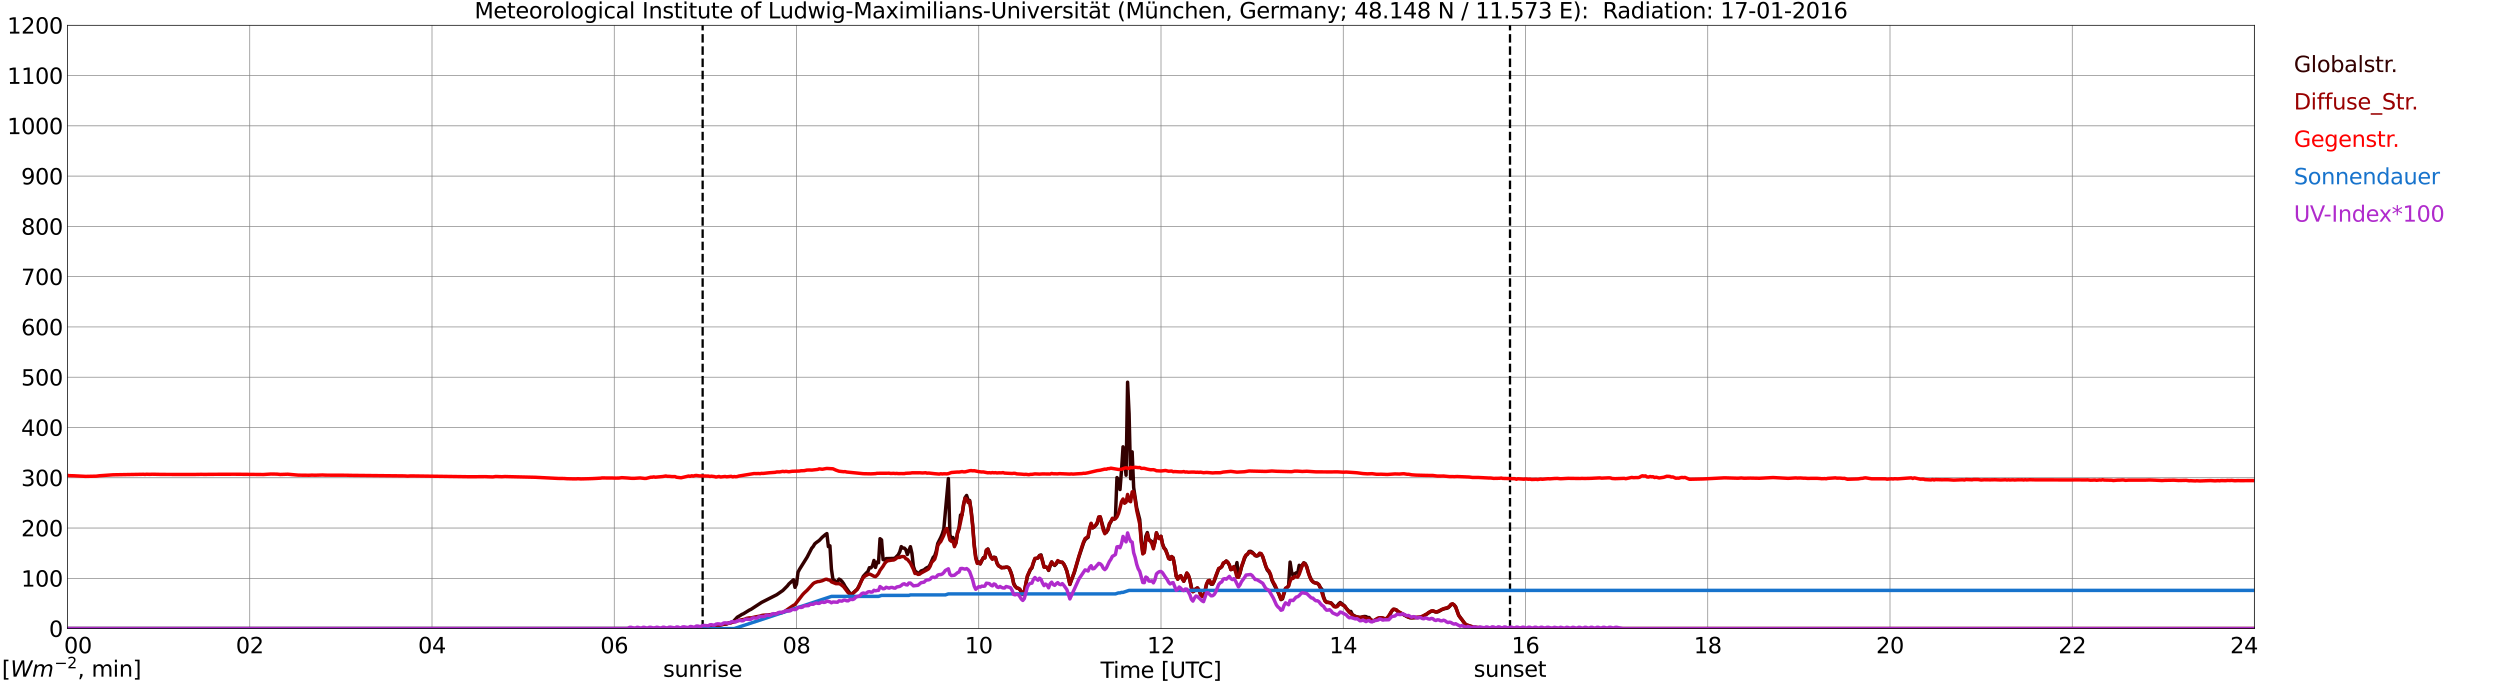 <?xml version="1.0" encoding="utf-8" standalone="no"?>
<!DOCTYPE svg PUBLIC "-//W3C//DTD SVG 1.1//EN"
  "http://www.w3.org/Graphics/SVG/1.1/DTD/svg11.dtd">
<svg xmlns:xlink="http://www.w3.org/1999/xlink" width="1085.4pt" height="296.64pt" viewBox="0 0 1085.4 296.64" xmlns="http://www.w3.org/2000/svg" version="1.1">
 <defs>
  <style type="text/css">*{stroke-linejoin: round; stroke-linecap: butt}</style>
 </defs>
 <g id="figure_1">
  <g id="patch_1">
   <path d="M 0 296.64 
L 1085.4 296.64 
L 1085.4 0 
L 0 0 
z
" style="fill: #ffffff"/>
  </g>
  <g id="axes_1">
   <g id="patch_2">
    <path d="M 29.306 272.909 
L 978.814 272.909 
L 978.814 10.976 
L 29.306 10.976 
z
" style="fill: #ffffff"/>
   </g>
   <g id="patch_3">
    <path d="M 978.814 272.909 
L 978.814 272.909 
L 978.814 10.976 
L 978.814 10.976 
z
" clip-path="url(#p7054ec05d2)" style="fill: #d3d3d3; opacity: 0.25; stroke: #d3d3d3; stroke-linejoin: miter"/>
   </g>
   <g id="matplotlib.axis_1">
    <g id="xtick_1">
     <g id="line2d_1">
      <path d="M 29.306 272.909 
L 29.306 10.976 
" clip-path="url(#p7054ec05d2)" style="fill: none; stroke: #808080; stroke-width: 0.3; stroke-linecap: square"/>
     </g>
     <g id="line2d_2"/>
     <g id="text_1">
      <!--    00 -->
      <g transform="translate(18.733 283.627) scale(0.095 -0.095)">
       <defs>
        <path id="DejaVuSans-20" transform="scale(0.016)"/>
        <path id="DejaVuSans-30" d="M 2034 4250 
Q 1547 4250 1301 3770 
Q 1056 3291 1056 2328 
Q 1056 1369 1301 889 
Q 1547 409 2034 409 
Q 2525 409 2770 889 
Q 3016 1369 3016 2328 
Q 3016 3291 2770 3770 
Q 2525 4250 2034 4250 
z
M 2034 4750 
Q 2819 4750 3233 4129 
Q 3647 3509 3647 2328 
Q 3647 1150 3233 529 
Q 2819 -91 2034 -91 
Q 1250 -91 836 529 
Q 422 1150 422 2328 
Q 422 3509 836 4129 
Q 1250 4750 2034 4750 
z
" transform="scale(0.016)"/>
       </defs>
       <use xlink:href="#DejaVuSans-20"/>
       <use xlink:href="#DejaVuSans-20" transform="translate(31.787 0)"/>
       <use xlink:href="#DejaVuSans-20" transform="translate(63.574 0)"/>
       <use xlink:href="#DejaVuSans-30" transform="translate(95.361 0)"/>
       <use xlink:href="#DejaVuSans-30" transform="translate(158.984 0)"/>
      </g>
     </g>
    </g>
    <g id="xtick_2">
     <g id="line2d_3">
      <path d="M 108.431 272.909 
L 108.431 10.976 
" clip-path="url(#p7054ec05d2)" style="fill: none; stroke: #808080; stroke-width: 0.3; stroke-linecap: square"/>
     </g>
     <g id="line2d_4"/>
     <g id="text_2">
      <!-- 02 -->
      <g transform="translate(102.387 283.627) scale(0.095 -0.095)">
       <defs>
        <path id="DejaVuSans-32" d="M 1228 531 
L 3431 531 
L 3431 0 
L 469 0 
L 469 531 
Q 828 903 1448 1529 
Q 2069 2156 2228 2338 
Q 2531 2678 2651 2914 
Q 2772 3150 2772 3378 
Q 2772 3750 2511 3984 
Q 2250 4219 1831 4219 
Q 1534 4219 1204 4116 
Q 875 4013 500 3803 
L 500 4441 
Q 881 4594 1212 4672 
Q 1544 4750 1819 4750 
Q 2544 4750 2975 4387 
Q 3406 4025 3406 3419 
Q 3406 3131 3298 2873 
Q 3191 2616 2906 2266 
Q 2828 2175 2409 1742 
Q 1991 1309 1228 531 
z
" transform="scale(0.016)"/>
       </defs>
       <use xlink:href="#DejaVuSans-30"/>
       <use xlink:href="#DejaVuSans-32" transform="translate(63.623 0)"/>
      </g>
     </g>
    </g>
    <g id="xtick_3">
     <g id="line2d_5">
      <path d="M 187.557 272.909 
L 187.557 10.976 
" clip-path="url(#p7054ec05d2)" style="fill: none; stroke: #808080; stroke-width: 0.3; stroke-linecap: square"/>
     </g>
     <g id="line2d_6"/>
     <g id="text_3">
      <!-- 04 -->
      <g transform="translate(181.513 283.627) scale(0.095 -0.095)">
       <defs>
        <path id="DejaVuSans-34" d="M 2419 4116 
L 825 1625 
L 2419 1625 
L 2419 4116 
z
M 2253 4666 
L 3047 4666 
L 3047 1625 
L 3713 1625 
L 3713 1100 
L 3047 1100 
L 3047 0 
L 2419 0 
L 2419 1100 
L 313 1100 
L 313 1709 
L 2253 4666 
z
" transform="scale(0.016)"/>
       </defs>
       <use xlink:href="#DejaVuSans-30"/>
       <use xlink:href="#DejaVuSans-34" transform="translate(63.623 0)"/>
      </g>
     </g>
    </g>
    <g id="xtick_4">
     <g id="line2d_7">
      <path d="M 266.683 272.909 
L 266.683 10.976 
" clip-path="url(#p7054ec05d2)" style="fill: none; stroke: #808080; stroke-width: 0.3; stroke-linecap: square"/>
     </g>
     <g id="line2d_8"/>
     <g id="text_4">
      <!-- 06 -->
      <g transform="translate(260.638 283.627) scale(0.095 -0.095)">
       <defs>
        <path id="DejaVuSans-36" d="M 2113 2584 
Q 1688 2584 1439 2293 
Q 1191 2003 1191 1497 
Q 1191 994 1439 701 
Q 1688 409 2113 409 
Q 2538 409 2786 701 
Q 3034 994 3034 1497 
Q 3034 2003 2786 2293 
Q 2538 2584 2113 2584 
z
M 3366 4563 
L 3366 3988 
Q 3128 4100 2886 4159 
Q 2644 4219 2406 4219 
Q 1781 4219 1451 3797 
Q 1122 3375 1075 2522 
Q 1259 2794 1537 2939 
Q 1816 3084 2150 3084 
Q 2853 3084 3261 2657 
Q 3669 2231 3669 1497 
Q 3669 778 3244 343 
Q 2819 -91 2113 -91 
Q 1303 -91 875 529 
Q 447 1150 447 2328 
Q 447 3434 972 4092 
Q 1497 4750 2381 4750 
Q 2619 4750 2861 4703 
Q 3103 4656 3366 4563 
z
" transform="scale(0.016)"/>
       </defs>
       <use xlink:href="#DejaVuSans-30"/>
       <use xlink:href="#DejaVuSans-36" transform="translate(63.623 0)"/>
      </g>
     </g>
    </g>
    <g id="xtick_5">
     <g id="line2d_9">
      <path d="M 345.808 272.909 
L 345.808 10.976 
" clip-path="url(#p7054ec05d2)" style="fill: none; stroke: #808080; stroke-width: 0.3; stroke-linecap: square"/>
     </g>
     <g id="line2d_10"/>
     <g id="text_5">
      <!-- 08 -->
      <g transform="translate(339.764 283.627) scale(0.095 -0.095)">
       <defs>
        <path id="DejaVuSans-38" d="M 2034 2216 
Q 1584 2216 1326 1975 
Q 1069 1734 1069 1313 
Q 1069 891 1326 650 
Q 1584 409 2034 409 
Q 2484 409 2743 651 
Q 3003 894 3003 1313 
Q 3003 1734 2745 1975 
Q 2488 2216 2034 2216 
z
M 1403 2484 
Q 997 2584 770 2862 
Q 544 3141 544 3541 
Q 544 4100 942 4425 
Q 1341 4750 2034 4750 
Q 2731 4750 3128 4425 
Q 3525 4100 3525 3541 
Q 3525 3141 3298 2862 
Q 3072 2584 2669 2484 
Q 3125 2378 3379 2068 
Q 3634 1759 3634 1313 
Q 3634 634 3220 271 
Q 2806 -91 2034 -91 
Q 1263 -91 848 271 
Q 434 634 434 1313 
Q 434 1759 690 2068 
Q 947 2378 1403 2484 
z
M 1172 3481 
Q 1172 3119 1398 2916 
Q 1625 2713 2034 2713 
Q 2441 2713 2670 2916 
Q 2900 3119 2900 3481 
Q 2900 3844 2670 4047 
Q 2441 4250 2034 4250 
Q 1625 4250 1398 4047 
Q 1172 3844 1172 3481 
z
" transform="scale(0.016)"/>
       </defs>
       <use xlink:href="#DejaVuSans-30"/>
       <use xlink:href="#DejaVuSans-38" transform="translate(63.623 0)"/>
      </g>
     </g>
    </g>
    <g id="xtick_6">
     <g id="line2d_11">
      <path d="M 424.934 272.909 
L 424.934 10.976 
" clip-path="url(#p7054ec05d2)" style="fill: none; stroke: #808080; stroke-width: 0.3; stroke-linecap: square"/>
     </g>
     <g id="line2d_12"/>
     <g id="text_6">
      <!-- 10 -->
      <g transform="translate(418.89 283.627) scale(0.095 -0.095)">
       <defs>
        <path id="DejaVuSans-31" d="M 794 531 
L 1825 531 
L 1825 4091 
L 703 3866 
L 703 4441 
L 1819 4666 
L 2450 4666 
L 2450 531 
L 3481 531 
L 3481 0 
L 794 0 
L 794 531 
z
" transform="scale(0.016)"/>
       </defs>
       <use xlink:href="#DejaVuSans-31"/>
       <use xlink:href="#DejaVuSans-30" transform="translate(63.623 0)"/>
      </g>
     </g>
    </g>
    <g id="xtick_7">
     <g id="line2d_13">
      <path d="M 504.06 272.909 
L 504.06 10.976 
" clip-path="url(#p7054ec05d2)" style="fill: none; stroke: #808080; stroke-width: 0.3; stroke-linecap: square"/>
     </g>
     <g id="line2d_14"/>
     <g id="text_7">
      <!-- 12 -->
      <g transform="translate(498.015 283.627) scale(0.095 -0.095)">
       <use xlink:href="#DejaVuSans-31"/>
       <use xlink:href="#DejaVuSans-32" transform="translate(63.623 0)"/>
      </g>
     </g>
    </g>
    <g id="xtick_8">
     <g id="line2d_15">
      <path d="M 583.185 272.909 
L 583.185 10.976 
" clip-path="url(#p7054ec05d2)" style="fill: none; stroke: #808080; stroke-width: 0.3; stroke-linecap: square"/>
     </g>
     <g id="line2d_16"/>
     <g id="text_8">
      <!-- 14 -->
      <g transform="translate(577.141 283.627) scale(0.095 -0.095)">
       <use xlink:href="#DejaVuSans-31"/>
       <use xlink:href="#DejaVuSans-34" transform="translate(63.623 0)"/>
      </g>
     </g>
    </g>
    <g id="xtick_9">
     <g id="line2d_17">
      <path d="M 662.311 272.909 
L 662.311 10.976 
" clip-path="url(#p7054ec05d2)" style="fill: none; stroke: #808080; stroke-width: 0.3; stroke-linecap: square"/>
     </g>
     <g id="line2d_18"/>
     <g id="text_9">
      <!-- 16 -->
      <g transform="translate(656.267 283.627) scale(0.095 -0.095)">
       <use xlink:href="#DejaVuSans-31"/>
       <use xlink:href="#DejaVuSans-36" transform="translate(63.623 0)"/>
      </g>
     </g>
    </g>
    <g id="xtick_10">
     <g id="line2d_19">
      <path d="M 741.437 272.909 
L 741.437 10.976 
" clip-path="url(#p7054ec05d2)" style="fill: none; stroke: #808080; stroke-width: 0.3; stroke-linecap: square"/>
     </g>
     <g id="line2d_20"/>
     <g id="text_10">
      <!-- 18 -->
      <g transform="translate(735.392 283.627) scale(0.095 -0.095)">
       <use xlink:href="#DejaVuSans-31"/>
       <use xlink:href="#DejaVuSans-38" transform="translate(63.623 0)"/>
      </g>
     </g>
    </g>
    <g id="xtick_11">
     <g id="line2d_21">
      <path d="M 820.562 272.909 
L 820.562 10.976 
" clip-path="url(#p7054ec05d2)" style="fill: none; stroke: #808080; stroke-width: 0.3; stroke-linecap: square"/>
     </g>
     <g id="line2d_22"/>
     <g id="text_11">
      <!-- 20 -->
      <g transform="translate(814.518 283.627) scale(0.095 -0.095)">
       <use xlink:href="#DejaVuSans-32"/>
       <use xlink:href="#DejaVuSans-30" transform="translate(63.623 0)"/>
      </g>
     </g>
    </g>
    <g id="xtick_12">
     <g id="line2d_23">
      <path d="M 899.688 272.909 
L 899.688 10.976 
" clip-path="url(#p7054ec05d2)" style="fill: none; stroke: #808080; stroke-width: 0.3; stroke-linecap: square"/>
     </g>
     <g id="line2d_24"/>
     <g id="text_12">
      <!-- 22 -->
      <g transform="translate(893.644 283.627) scale(0.095 -0.095)">
       <use xlink:href="#DejaVuSans-32"/>
       <use xlink:href="#DejaVuSans-32" transform="translate(63.623 0)"/>
      </g>
     </g>
    </g>
    <g id="xtick_13">
     <g id="line2d_25">
      <path d="M 978.814 272.909 
L 978.814 10.976 
" clip-path="url(#p7054ec05d2)" style="fill: none; stroke: #808080; stroke-width: 0.3; stroke-linecap: square"/>
     </g>
     <g id="line2d_26"/>
     <g id="text_13">
      <!-- 24    -->
      <g transform="translate(968.241 283.627) scale(0.095 -0.095)">
       <use xlink:href="#DejaVuSans-32"/>
       <use xlink:href="#DejaVuSans-34" transform="translate(63.623 0)"/>
       <use xlink:href="#DejaVuSans-20" transform="translate(127.246 0)"/>
       <use xlink:href="#DejaVuSans-20" transform="translate(159.033 0)"/>
       <use xlink:href="#DejaVuSans-20" transform="translate(190.82 0)"/>
      </g>
     </g>
    </g>
    <g id="text_14">
     <!-- Time [UTC] -->
     <g transform="translate(477.806 294.322) scale(0.095 -0.095)">
      <defs>
       <path id="DejaVuSans-54" d="M -19 4666 
L 3928 4666 
L 3928 4134 
L 2272 4134 
L 2272 0 
L 1638 0 
L 1638 4134 
L -19 4134 
L -19 4666 
z
" transform="scale(0.016)"/>
       <path id="DejaVuSans-69" d="M 603 3500 
L 1178 3500 
L 1178 0 
L 603 0 
L 603 3500 
z
M 603 4863 
L 1178 4863 
L 1178 4134 
L 603 4134 
L 603 4863 
z
" transform="scale(0.016)"/>
       <path id="DejaVuSans-6d" d="M 3328 2828 
Q 3544 3216 3844 3400 
Q 4144 3584 4550 3584 
Q 5097 3584 5394 3201 
Q 5691 2819 5691 2113 
L 5691 0 
L 5113 0 
L 5113 2094 
Q 5113 2597 4934 2840 
Q 4756 3084 4391 3084 
Q 3944 3084 3684 2787 
Q 3425 2491 3425 1978 
L 3425 0 
L 2847 0 
L 2847 2094 
Q 2847 2600 2669 2842 
Q 2491 3084 2119 3084 
Q 1678 3084 1418 2786 
Q 1159 2488 1159 1978 
L 1159 0 
L 581 0 
L 581 3500 
L 1159 3500 
L 1159 2956 
Q 1356 3278 1631 3431 
Q 1906 3584 2284 3584 
Q 2666 3584 2933 3390 
Q 3200 3197 3328 2828 
z
" transform="scale(0.016)"/>
       <path id="DejaVuSans-65" d="M 3597 1894 
L 3597 1613 
L 953 1613 
Q 991 1019 1311 708 
Q 1631 397 2203 397 
Q 2534 397 2845 478 
Q 3156 559 3463 722 
L 3463 178 
Q 3153 47 2828 -22 
Q 2503 -91 2169 -91 
Q 1331 -91 842 396 
Q 353 884 353 1716 
Q 353 2575 817 3079 
Q 1281 3584 2069 3584 
Q 2775 3584 3186 3129 
Q 3597 2675 3597 1894 
z
M 3022 2063 
Q 3016 2534 2758 2815 
Q 2500 3097 2075 3097 
Q 1594 3097 1305 2825 
Q 1016 2553 972 2059 
L 3022 2063 
z
" transform="scale(0.016)"/>
       <path id="DejaVuSans-5b" d="M 550 4863 
L 1875 4863 
L 1875 4416 
L 1125 4416 
L 1125 -397 
L 1875 -397 
L 1875 -844 
L 550 -844 
L 550 4863 
z
" transform="scale(0.016)"/>
       <path id="DejaVuSans-55" d="M 556 4666 
L 1191 4666 
L 1191 1831 
Q 1191 1081 1462 751 
Q 1734 422 2344 422 
Q 2950 422 3222 751 
Q 3494 1081 3494 1831 
L 3494 4666 
L 4128 4666 
L 4128 1753 
Q 4128 841 3676 375 
Q 3225 -91 2344 -91 
Q 1459 -91 1007 375 
Q 556 841 556 1753 
L 556 4666 
z
" transform="scale(0.016)"/>
       <path id="DejaVuSans-43" d="M 4122 4306 
L 4122 3641 
Q 3803 3938 3442 4084 
Q 3081 4231 2675 4231 
Q 1875 4231 1450 3742 
Q 1025 3253 1025 2328 
Q 1025 1406 1450 917 
Q 1875 428 2675 428 
Q 3081 428 3442 575 
Q 3803 722 4122 1019 
L 4122 359 
Q 3791 134 3420 21 
Q 3050 -91 2638 -91 
Q 1578 -91 968 557 
Q 359 1206 359 2328 
Q 359 3453 968 4101 
Q 1578 4750 2638 4750 
Q 3056 4750 3426 4639 
Q 3797 4528 4122 4306 
z
" transform="scale(0.016)"/>
       <path id="DejaVuSans-5d" d="M 1947 4863 
L 1947 -844 
L 622 -844 
L 622 -397 
L 1369 -397 
L 1369 4416 
L 622 4416 
L 622 4863 
L 1947 4863 
z
" transform="scale(0.016)"/>
      </defs>
      <use xlink:href="#DejaVuSans-54"/>
      <use xlink:href="#DejaVuSans-69" transform="translate(57.959 0)"/>
      <use xlink:href="#DejaVuSans-6d" transform="translate(85.742 0)"/>
      <use xlink:href="#DejaVuSans-65" transform="translate(183.154 0)"/>
      <use xlink:href="#DejaVuSans-20" transform="translate(244.678 0)"/>
      <use xlink:href="#DejaVuSans-5b" transform="translate(276.465 0)"/>
      <use xlink:href="#DejaVuSans-55" transform="translate(315.479 0)"/>
      <use xlink:href="#DejaVuSans-54" transform="translate(388.672 0)"/>
      <use xlink:href="#DejaVuSans-43" transform="translate(443.881 0)"/>
      <use xlink:href="#DejaVuSans-5d" transform="translate(513.705 0)"/>
     </g>
    </g>
   </g>
   <g id="matplotlib.axis_2">
    <g id="ytick_1">
     <g id="line2d_27">
      <path d="M 29.306 272.909 
L 978.814 272.909 
" clip-path="url(#p7054ec05d2)" style="fill: none; stroke: #808080; stroke-width: 0.3; stroke-linecap: square"/>
     </g>
     <g id="line2d_28"/>
     <g id="text_15">
      <!-- 0 -->
      <g transform="translate(21.261 276.518) scale(0.095 -0.095)">
       <use xlink:href="#DejaVuSans-30"/>
      </g>
     </g>
    </g>
    <g id="ytick_2">
     <g id="line2d_29">
      <path d="M 29.306 251.081 
L 978.814 251.081 
" clip-path="url(#p7054ec05d2)" style="fill: none; stroke: #808080; stroke-width: 0.3; stroke-linecap: square"/>
     </g>
     <g id="line2d_30"/>
     <g id="text_16">
      <!-- 100 -->
      <g transform="translate(9.173 254.69) scale(0.095 -0.095)">
       <use xlink:href="#DejaVuSans-31"/>
       <use xlink:href="#DejaVuSans-30" transform="translate(63.623 0)"/>
       <use xlink:href="#DejaVuSans-30" transform="translate(127.246 0)"/>
      </g>
     </g>
    </g>
    <g id="ytick_3">
     <g id="line2d_31">
      <path d="M 29.306 229.253 
L 978.814 229.253 
" clip-path="url(#p7054ec05d2)" style="fill: none; stroke: #808080; stroke-width: 0.3; stroke-linecap: square"/>
     </g>
     <g id="line2d_32"/>
     <g id="text_17">
      <!-- 200 -->
      <g transform="translate(9.173 232.863) scale(0.095 -0.095)">
       <use xlink:href="#DejaVuSans-32"/>
       <use xlink:href="#DejaVuSans-30" transform="translate(63.623 0)"/>
       <use xlink:href="#DejaVuSans-30" transform="translate(127.246 0)"/>
      </g>
     </g>
    </g>
    <g id="ytick_4">
     <g id="line2d_33">
      <path d="M 29.306 207.426 
L 978.814 207.426 
" clip-path="url(#p7054ec05d2)" style="fill: none; stroke: #808080; stroke-width: 0.3; stroke-linecap: square"/>
     </g>
     <g id="line2d_34"/>
     <g id="text_18">
      <!-- 300 -->
      <g transform="translate(9.173 211.035) scale(0.095 -0.095)">
       <defs>
        <path id="DejaVuSans-33" d="M 2597 2516 
Q 3050 2419 3304 2112 
Q 3559 1806 3559 1356 
Q 3559 666 3084 287 
Q 2609 -91 1734 -91 
Q 1441 -91 1130 -33 
Q 819 25 488 141 
L 488 750 
Q 750 597 1062 519 
Q 1375 441 1716 441 
Q 2309 441 2620 675 
Q 2931 909 2931 1356 
Q 2931 1769 2642 2001 
Q 2353 2234 1838 2234 
L 1294 2234 
L 1294 2753 
L 1863 2753 
Q 2328 2753 2575 2939 
Q 2822 3125 2822 3475 
Q 2822 3834 2567 4026 
Q 2313 4219 1838 4219 
Q 1578 4219 1281 4162 
Q 984 4106 628 3988 
L 628 4550 
Q 988 4650 1302 4700 
Q 1616 4750 1894 4750 
Q 2613 4750 3031 4423 
Q 3450 4097 3450 3541 
Q 3450 3153 3228 2886 
Q 3006 2619 2597 2516 
z
" transform="scale(0.016)"/>
       </defs>
       <use xlink:href="#DejaVuSans-33"/>
       <use xlink:href="#DejaVuSans-30" transform="translate(63.623 0)"/>
       <use xlink:href="#DejaVuSans-30" transform="translate(127.246 0)"/>
      </g>
     </g>
    </g>
    <g id="ytick_5">
     <g id="line2d_35">
      <path d="M 29.306 185.598 
L 978.814 185.598 
" clip-path="url(#p7054ec05d2)" style="fill: none; stroke: #808080; stroke-width: 0.3; stroke-linecap: square"/>
     </g>
     <g id="line2d_36"/>
     <g id="text_19">
      <!-- 400 -->
      <g transform="translate(9.173 189.207) scale(0.095 -0.095)">
       <use xlink:href="#DejaVuSans-34"/>
       <use xlink:href="#DejaVuSans-30" transform="translate(63.623 0)"/>
       <use xlink:href="#DejaVuSans-30" transform="translate(127.246 0)"/>
      </g>
     </g>
    </g>
    <g id="ytick_6">
     <g id="line2d_37">
      <path d="M 29.306 163.77 
L 978.814 163.77 
" clip-path="url(#p7054ec05d2)" style="fill: none; stroke: #808080; stroke-width: 0.3; stroke-linecap: square"/>
     </g>
     <g id="line2d_38"/>
     <g id="text_20">
      <!-- 500 -->
      <g transform="translate(9.173 167.379) scale(0.095 -0.095)">
       <defs>
        <path id="DejaVuSans-35" d="M 691 4666 
L 3169 4666 
L 3169 4134 
L 1269 4134 
L 1269 2991 
Q 1406 3038 1543 3061 
Q 1681 3084 1819 3084 
Q 2600 3084 3056 2656 
Q 3513 2228 3513 1497 
Q 3513 744 3044 326 
Q 2575 -91 1722 -91 
Q 1428 -91 1123 -41 
Q 819 9 494 109 
L 494 744 
Q 775 591 1075 516 
Q 1375 441 1709 441 
Q 2250 441 2565 725 
Q 2881 1009 2881 1497 
Q 2881 1984 2565 2268 
Q 2250 2553 1709 2553 
Q 1456 2553 1204 2497 
Q 953 2441 691 2322 
L 691 4666 
z
" transform="scale(0.016)"/>
       </defs>
       <use xlink:href="#DejaVuSans-35"/>
       <use xlink:href="#DejaVuSans-30" transform="translate(63.623 0)"/>
       <use xlink:href="#DejaVuSans-30" transform="translate(127.246 0)"/>
      </g>
     </g>
    </g>
    <g id="ytick_7">
     <g id="line2d_39">
      <path d="M 29.306 141.942 
L 978.814 141.942 
" clip-path="url(#p7054ec05d2)" style="fill: none; stroke: #808080; stroke-width: 0.3; stroke-linecap: square"/>
     </g>
     <g id="line2d_40"/>
     <g id="text_21">
      <!-- 600 -->
      <g transform="translate(9.173 145.551) scale(0.095 -0.095)">
       <use xlink:href="#DejaVuSans-36"/>
       <use xlink:href="#DejaVuSans-30" transform="translate(63.623 0)"/>
       <use xlink:href="#DejaVuSans-30" transform="translate(127.246 0)"/>
      </g>
     </g>
    </g>
    <g id="ytick_8">
     <g id="line2d_41">
      <path d="M 29.306 120.114 
L 978.814 120.114 
" clip-path="url(#p7054ec05d2)" style="fill: none; stroke: #808080; stroke-width: 0.3; stroke-linecap: square"/>
     </g>
     <g id="line2d_42"/>
     <g id="text_22">
      <!-- 700 -->
      <g transform="translate(9.173 123.724) scale(0.095 -0.095)">
       <defs>
        <path id="DejaVuSans-37" d="M 525 4666 
L 3525 4666 
L 3525 4397 
L 1831 0 
L 1172 0 
L 2766 4134 
L 525 4134 
L 525 4666 
z
" transform="scale(0.016)"/>
       </defs>
       <use xlink:href="#DejaVuSans-37"/>
       <use xlink:href="#DejaVuSans-30" transform="translate(63.623 0)"/>
       <use xlink:href="#DejaVuSans-30" transform="translate(127.246 0)"/>
      </g>
     </g>
    </g>
    <g id="ytick_9">
     <g id="line2d_43">
      <path d="M 29.306 98.287 
L 978.814 98.287 
" clip-path="url(#p7054ec05d2)" style="fill: none; stroke: #808080; stroke-width: 0.3; stroke-linecap: square"/>
     </g>
     <g id="line2d_44"/>
     <g id="text_23">
      <!-- 800 -->
      <g transform="translate(9.173 101.896) scale(0.095 -0.095)">
       <use xlink:href="#DejaVuSans-38"/>
       <use xlink:href="#DejaVuSans-30" transform="translate(63.623 0)"/>
       <use xlink:href="#DejaVuSans-30" transform="translate(127.246 0)"/>
      </g>
     </g>
    </g>
    <g id="ytick_10">
     <g id="line2d_45">
      <path d="M 29.306 76.459 
L 978.814 76.459 
" clip-path="url(#p7054ec05d2)" style="fill: none; stroke: #808080; stroke-width: 0.3; stroke-linecap: square"/>
     </g>
     <g id="line2d_46"/>
     <g id="text_24">
      <!-- 900 -->
      <g transform="translate(9.173 80.068) scale(0.095 -0.095)">
       <defs>
        <path id="DejaVuSans-39" d="M 703 97 
L 703 672 
Q 941 559 1184 500 
Q 1428 441 1663 441 
Q 2288 441 2617 861 
Q 2947 1281 2994 2138 
Q 2813 1869 2534 1725 
Q 2256 1581 1919 1581 
Q 1219 1581 811 2004 
Q 403 2428 403 3163 
Q 403 3881 828 4315 
Q 1253 4750 1959 4750 
Q 2769 4750 3195 4129 
Q 3622 3509 3622 2328 
Q 3622 1225 3098 567 
Q 2575 -91 1691 -91 
Q 1453 -91 1209 -44 
Q 966 3 703 97 
z
M 1959 2075 
Q 2384 2075 2632 2365 
Q 2881 2656 2881 3163 
Q 2881 3666 2632 3958 
Q 2384 4250 1959 4250 
Q 1534 4250 1286 3958 
Q 1038 3666 1038 3163 
Q 1038 2656 1286 2365 
Q 1534 2075 1959 2075 
z
" transform="scale(0.016)"/>
       </defs>
       <use xlink:href="#DejaVuSans-39"/>
       <use xlink:href="#DejaVuSans-30" transform="translate(63.623 0)"/>
       <use xlink:href="#DejaVuSans-30" transform="translate(127.246 0)"/>
      </g>
     </g>
    </g>
    <g id="ytick_11">
     <g id="line2d_47">
      <path d="M 29.306 54.631 
L 978.814 54.631 
" clip-path="url(#p7054ec05d2)" style="fill: none; stroke: #808080; stroke-width: 0.3; stroke-linecap: square"/>
     </g>
     <g id="line2d_48"/>
     <g id="text_25">
      <!-- 1000 -->
      <g transform="translate(3.128 58.24) scale(0.095 -0.095)">
       <use xlink:href="#DejaVuSans-31"/>
       <use xlink:href="#DejaVuSans-30" transform="translate(63.623 0)"/>
       <use xlink:href="#DejaVuSans-30" transform="translate(127.246 0)"/>
       <use xlink:href="#DejaVuSans-30" transform="translate(190.869 0)"/>
      </g>
     </g>
    </g>
    <g id="ytick_12">
     <g id="line2d_49">
      <path d="M 29.306 32.803 
L 978.814 32.803 
" clip-path="url(#p7054ec05d2)" style="fill: none; stroke: #808080; stroke-width: 0.3; stroke-linecap: square"/>
     </g>
     <g id="line2d_50"/>
     <g id="text_26">
      <!-- 1100 -->
      <g transform="translate(3.128 36.413) scale(0.095 -0.095)">
       <use xlink:href="#DejaVuSans-31"/>
       <use xlink:href="#DejaVuSans-31" transform="translate(63.623 0)"/>
       <use xlink:href="#DejaVuSans-30" transform="translate(127.246 0)"/>
       <use xlink:href="#DejaVuSans-30" transform="translate(190.869 0)"/>
      </g>
     </g>
    </g>
    <g id="ytick_13">
     <g id="line2d_51">
      <path d="M 29.306 10.976 
L 978.814 10.976 
" clip-path="url(#p7054ec05d2)" style="fill: none; stroke: #808080; stroke-width: 0.3; stroke-linecap: square"/>
     </g>
     <g id="line2d_52"/>
     <g id="text_27">
      <!-- 1200 -->
      <g transform="translate(3.128 14.585) scale(0.095 -0.095)">
       <use xlink:href="#DejaVuSans-31"/>
       <use xlink:href="#DejaVuSans-32" transform="translate(63.623 0)"/>
       <use xlink:href="#DejaVuSans-30" transform="translate(127.246 0)"/>
       <use xlink:href="#DejaVuSans-30" transform="translate(190.869 0)"/>
      </g>
     </g>
    </g>
   </g>
   <g id="line2d_53">
    <path d="M 305.059 272.909 
L 305.059 10.976 
" clip-path="url(#p7054ec05d2)" style="fill: none; stroke-dasharray: 3.7,1.6; stroke-dashoffset: 0; stroke: #000000"/>
   </g>
   <g id="line2d_54">
    <path d="M 655.585 272.909 
L 655.585 10.976 
" clip-path="url(#p7054ec05d2)" style="fill: none; stroke-dasharray: 3.7,1.6; stroke-dashoffset: 0; stroke: #000000"/>
   </g>
   <g id="line2d_55">
    <path d="M 29.306 272.909 
L 297.014 272.909 
L 297.674 272.684 
L 300.311 272.625 
L 300.971 272.653 
L 301.63 272.564 
L 302.289 272.653 
L 302.949 272.536 
L 303.608 272.564 
L 304.267 272.418 
L 306.246 272.239 
L 307.564 272.031 
L 308.224 272.062 
L 310.202 271.706 
L 310.861 271.676 
L 314.158 271.053 
L 315.477 270.907 
L 316.136 270.639 
L 318.114 270.106 
L 319.433 268.716 
L 320.093 267.974 
L 321.411 267.205 
L 322.071 266.76 
L 322.73 266.494 
L 325.368 264.865 
L 326.027 264.568 
L 330.643 261.547 
L 337.236 258.201 
L 339.874 256.363 
L 341.852 254.379 
L 342.512 253.521 
L 344.49 251.714 
L 345.149 255.001 
L 345.808 253.611 
L 346.468 248.427 
L 347.127 247.154 
L 348.446 245.05 
L 350.424 241.881 
L 352.402 238.032 
L 353.062 237.262 
L 353.721 236.136 
L 354.38 235.572 
L 355.699 234.625 
L 357.018 233.232 
L 358.337 232.108 
L 358.996 231.663 
L 359.655 237.321 
L 360.315 236.965 
L 360.974 247.065 
L 361.634 251.625 
L 362.293 251.98 
L 362.952 252.722 
L 363.612 252.515 
L 364.271 251.419 
L 364.93 251.773 
L 365.59 252.485 
L 366.249 253.404 
L 366.909 254.617 
L 368.887 257.4 
L 369.546 257.815 
L 370.206 257.638 
L 372.184 255.772 
L 372.843 254.587 
L 374.821 250.204 
L 376.14 248.752 
L 376.799 248.16 
L 377.459 246.473 
L 378.118 246.532 
L 378.777 245.731 
L 379.437 243.332 
L 380.096 246.353 
L 380.756 244.013 
L 381.415 244.31 
L 382.074 233.885 
L 382.734 234.418 
L 383.393 242.948 
L 384.053 243.155 
L 384.712 242.533 
L 388.009 242.444 
L 388.668 242.236 
L 389.987 240.874 
L 390.646 239.571 
L 391.306 237.321 
L 391.965 237.943 
L 392.624 237.971 
L 393.284 238.652 
L 393.943 240.726 
L 395.262 237.349 
L 395.921 240.224 
L 396.581 245.938 
L 397.24 247.864 
L 398.559 248.872 
L 399.218 248.665 
L 399.878 247.894 
L 401.196 247.421 
L 401.856 246.827 
L 402.515 246.412 
L 403.175 246.176 
L 403.834 245.109 
L 405.153 242.001 
L 405.812 241.32 
L 406.471 239.274 
L 407.131 235.959 
L 408.45 233.353 
L 409.109 231.783 
L 409.768 229.651 
L 411.746 207.792 
L 412.406 232.049 
L 413.065 234.3 
L 413.725 233.353 
L 414.384 234.804 
L 415.043 235.572 
L 415.703 231.456 
L 416.362 229.177 
L 417.022 223.609 
L 417.681 223.519 
L 418.34 219.313 
L 419 216.056 
L 419.659 215.109 
L 420.318 217.121 
L 420.978 217.27 
L 421.637 221.594 
L 422.297 227.754 
L 422.956 236.195 
L 423.615 241.645 
L 424.275 244.103 
L 424.934 243.954 
L 425.593 244.843 
L 426.912 242.119 
L 427.572 242.208 
L 428.231 238.98 
L 428.89 238.327 
L 430.209 241.704 
L 430.869 242.474 
L 431.528 241.911 
L 432.187 242.06 
L 432.847 244.428 
L 433.506 245.585 
L 434.825 246.412 
L 435.484 246.353 
L 436.144 246.443 
L 436.803 246.266 
L 437.462 246.235 
L 438.122 246.65 
L 438.781 248.13 
L 439.44 250.055 
L 440.1 253.225 
L 440.759 254.469 
L 441.419 255.239 
L 442.078 255.475 
L 442.737 255.861 
L 444.056 258.081 
L 444.716 256.985 
L 446.034 250.383 
L 447.353 247.362 
L 448.012 246.619 
L 448.672 244.428 
L 449.331 242.651 
L 450.65 242.236 
L 451.309 241.23 
L 451.969 240.905 
L 453.287 245.997 
L 453.947 246.235 
L 454.606 246.353 
L 455.266 247.656 
L 456.584 243.954 
L 457.244 244.991 
L 457.903 245.495 
L 458.563 244.843 
L 459.222 243.747 
L 460.541 244.074 
L 461.2 244.133 
L 461.859 244.932 
L 462.519 246.235 
L 463.178 247.923 
L 463.838 250.59 
L 464.497 253.757 
L 466.475 248.457 
L 468.453 241.704 
L 469.772 237.736 
L 470.431 235.751 
L 471.091 234.389 
L 471.75 233.737 
L 472.409 233.294 
L 473.069 229.886 
L 473.728 227.487 
L 474.388 229.177 
L 475.047 228.821 
L 475.706 228.14 
L 476.366 227.252 
L 477.025 224.763 
L 477.685 224.466 
L 479.003 229.146 
L 479.663 231.013 
L 480.322 231.161 
L 480.981 230.094 
L 481.641 227.843 
L 482.3 226.51 
L 482.96 225.444 
L 483.619 225.414 
L 484.278 224.408 
L 484.938 207.349 
L 485.597 208.266 
L 486.256 212.531 
L 486.916 204.239 
L 487.575 193.991 
L 488.894 206.312 
L 489.553 165.944 
L 490.213 179.715 
L 490.872 207.851 
L 491.532 196.182 
L 492.191 211.673 
L 493.51 220.468 
L 494.828 225.562 
L 495.488 234.3 
L 496.147 239.75 
L 496.807 239.602 
L 497.466 232.879 
L 498.125 231.22 
L 498.785 234.151 
L 499.444 234.715 
L 500.103 235.129 
L 500.763 237.41 
L 501.422 235.337 
L 502.082 231.307 
L 502.741 232.997 
L 503.4 233.678 
L 504.06 232.818 
L 504.719 236.046 
L 505.379 237.853 
L 506.038 238.565 
L 507.357 242.088 
L 508.016 242.8 
L 508.675 241.673 
L 509.335 242.149 
L 509.994 245.585 
L 510.654 250.055 
L 511.313 251.448 
L 511.972 250.411 
L 512.632 250.055 
L 513.95 252.336 
L 514.61 251.033 
L 515.269 248.9 
L 515.929 249.73 
L 516.588 251.714 
L 517.247 254.942 
L 517.907 256.868 
L 518.566 256.483 
L 519.226 255.654 
L 519.885 255.268 
L 520.544 256.069 
L 521.204 257.845 
L 521.863 258.793 
L 522.522 259.09 
L 523.182 256.719 
L 523.841 253.788 
L 524.501 252.454 
L 525.16 252.277 
L 525.819 253.639 
L 526.479 253.639 
L 527.138 252.367 
L 528.457 248.783 
L 529.116 247.006 
L 529.776 246.619 
L 530.435 246.058 
L 531.094 244.694 
L 532.413 243.57 
L 533.073 244.28 
L 533.732 245.347 
L 534.391 247.3 
L 535.051 247.124 
L 535.71 245.997 
L 536.369 247.331 
L 537.029 244.251 
L 537.688 250.47 
L 538.348 248.959 
L 539.007 246.294 
L 540.326 242.474 
L 540.985 241.171 
L 541.644 240.639 
L 542.304 239.423 
L 542.963 239.336 
L 543.623 239.72 
L 544.282 240.342 
L 544.941 241.171 
L 545.601 241.438 
L 546.26 241.23 
L 546.919 240.401 
L 547.579 240.608 
L 548.238 241.763 
L 549.557 245.938 
L 550.216 247.538 
L 550.876 248.25 
L 551.535 249.494 
L 552.195 251.893 
L 553.513 254.558 
L 554.832 257.016 
L 556.151 260.334 
L 556.81 260.006 
L 558.129 255.595 
L 558.788 255.06 
L 559.448 254.351 
L 560.107 244.044 
L 560.766 248.337 
L 561.426 250.027 
L 562.085 249.138 
L 562.745 248.693 
L 563.404 248.9 
L 564.063 245.436 
L 564.723 246.916 
L 565.382 245.316 
L 566.042 244.341 
L 566.701 244.666 
L 567.36 246.028 
L 568.02 248.427 
L 568.679 250.262 
L 569.338 251.686 
L 569.998 252.515 
L 570.657 252.958 
L 571.976 253.283 
L 572.635 253.906 
L 573.295 255.121 
L 573.954 255.89 
L 574.613 258.97 
L 575.273 260.718 
L 575.932 261.34 
L 577.91 261.755 
L 579.229 263.147 
L 579.889 263.355 
L 580.548 263.058 
L 581.207 262.17 
L 581.867 261.578 
L 583.845 263.117 
L 584.504 264.123 
L 585.823 265.516 
L 586.482 265.457 
L 587.142 266.849 
L 588.46 267.589 
L 589.12 267.856 
L 590.439 268.063 
L 591.098 267.974 
L 591.757 267.738 
L 592.417 267.648 
L 593.076 267.707 
L 593.736 268.122 
L 594.395 268.094 
L 595.054 268.951 
L 595.714 269.425 
L 596.373 269.543 
L 599.011 268.24 
L 599.67 268.211 
L 601.648 268.744 
L 602.307 268.301 
L 602.967 267.559 
L 604.286 265.28 
L 604.945 264.568 
L 605.604 264.538 
L 606.264 264.865 
L 606.923 265.516 
L 610.879 267.707 
L 612.198 268.24 
L 613.517 268.211 
L 616.154 268.063 
L 617.473 267.679 
L 618.133 267.413 
L 619.451 266.611 
L 620.77 265.723 
L 621.429 265.398 
L 622.089 265.28 
L 623.408 265.723 
L 624.067 265.695 
L 624.726 265.426 
L 626.045 264.627 
L 627.364 264.213 
L 628.023 264.123 
L 628.683 263.887 
L 629.342 263.294 
L 630.001 262.525 
L 630.661 262.259 
L 631.32 262.674 
L 631.98 263.442 
L 633.298 267.085 
L 635.936 270.7 
L 636.595 271.322 
L 639.892 272.387 
L 640.552 272.387 
L 641.211 272.505 
L 641.87 272.505 
L 642.53 272.684 
L 643.189 272.625 
L 644.508 272.743 
L 645.167 272.594 
L 645.827 272.712 
L 646.486 272.625 
L 648.464 272.771 
L 649.783 272.594 
L 651.102 272.712 
L 651.761 272.653 
L 652.42 272.771 
L 653.739 272.743 
L 655.058 272.909 
L 978.154 272.909 
L 978.154 272.909 
" clip-path="url(#p7054ec05d2)" style="fill: none; stroke: #330000; stroke-width: 1.5; stroke-linecap: square"/>
   </g>
   <g id="line2d_56">
    <path d="M 29.306 272.909 
L 297.014 272.909 
L 297.674 272.643 
L 302.289 272.56 
L 302.949 272.433 
L 304.927 272.391 
L 312.839 271.3 
L 314.818 270.881 
L 317.455 270.335 
L 320.752 269.368 
L 322.071 269.076 
L 323.39 268.823 
L 324.049 268.486 
L 325.368 268.235 
L 326.027 268.277 
L 328.005 267.816 
L 329.983 267.48 
L 330.643 267.229 
L 331.302 267.103 
L 332.621 267.017 
L 335.918 266.725 
L 337.236 266.389 
L 338.555 266.179 
L 339.874 265.843 
L 340.533 265.548 
L 344.49 262.82 
L 345.149 262.484 
L 348.446 258.203 
L 349.105 257.49 
L 350.424 256.272 
L 353.062 253.375 
L 353.721 252.956 
L 355.04 252.495 
L 355.699 252.452 
L 357.018 252.116 
L 358.337 251.529 
L 358.996 251.487 
L 359.655 251.782 
L 360.315 251.865 
L 360.974 252.62 
L 362.952 253.419 
L 364.271 253.419 
L 364.93 253.67 
L 366.249 254.72 
L 368.227 257.322 
L 368.887 257.826 
L 369.546 257.994 
L 370.206 257.658 
L 372.184 255.894 
L 372.843 254.761 
L 374.162 251.865 
L 374.821 250.773 
L 375.481 250.145 
L 376.799 249.431 
L 377.459 249.221 
L 378.118 249.472 
L 379.437 250.186 
L 380.096 250.354 
L 380.756 249.808 
L 381.415 248.968 
L 382.074 247.626 
L 383.393 245.821 
L 384.053 244.688 
L 384.712 243.93 
L 385.371 243.47 
L 387.349 243.175 
L 388.009 243.134 
L 388.668 242.797 
L 389.328 242.252 
L 389.987 242.001 
L 390.646 242.001 
L 391.306 241.665 
L 391.965 241.623 
L 392.624 241.706 
L 393.284 242.588 
L 393.943 242.839 
L 395.262 244.476 
L 396.581 247.163 
L 397.24 248.968 
L 397.899 248.927 
L 398.559 249.387 
L 399.218 249.304 
L 399.878 248.8 
L 402.515 247.373 
L 403.175 246.953 
L 403.834 245.862 
L 404.493 244.183 
L 405.812 242.756 
L 406.471 240.615 
L 407.131 236.921 
L 407.79 235.83 
L 408.45 235.116 
L 409.768 232.388 
L 410.428 230.037 
L 411.087 229.45 
L 411.746 231.759 
L 412.406 234.488 
L 413.065 235.033 
L 413.725 234.948 
L 414.384 237.34 
L 415.043 235.83 
L 415.703 231.423 
L 416.362 229.742 
L 417.681 223.53 
L 418.34 218.872 
L 419 216.312 
L 419.659 216.604 
L 420.318 218.2 
L 420.978 217.654 
L 421.637 222.188 
L 422.297 228.609 
L 422.956 237.216 
L 423.615 242.42 
L 424.275 244.603 
L 424.934 244.225 
L 425.593 244.729 
L 426.253 243.26 
L 426.912 242.337 
L 427.572 242.252 
L 428.231 238.809 
L 428.89 238.517 
L 429.55 240.532 
L 430.209 242.042 
L 430.869 242.839 
L 431.528 242.001 
L 432.187 242.293 
L 432.847 244.561 
L 433.506 245.694 
L 434.165 245.989 
L 434.825 246.576 
L 436.803 246.198 
L 437.462 246.281 
L 438.122 246.744 
L 438.781 248.339 
L 439.44 250.354 
L 440.1 253.587 
L 440.759 254.678 
L 441.419 255.307 
L 442.078 255.348 
L 442.737 255.811 
L 444.056 258.077 
L 444.716 256.734 
L 446.034 250.06 
L 447.353 247.121 
L 448.012 246.325 
L 448.672 244.098 
L 449.331 242.42 
L 450.65 242.252 
L 451.309 241.16 
L 451.969 241.287 
L 453.287 246.281 
L 453.947 246.072 
L 454.606 246.408 
L 455.266 247.458 
L 455.925 245.275 
L 456.584 244.015 
L 457.244 244.939 
L 457.903 245.233 
L 458.563 244.52 
L 459.222 243.385 
L 460.541 244.142 
L 461.2 244.098 
L 461.859 244.897 
L 462.519 246.157 
L 463.178 247.962 
L 464.497 253.628 
L 465.156 251.57 
L 465.816 250.018 
L 466.475 248.13 
L 468.453 241.328 
L 469.772 237.216 
L 470.431 235.284 
L 471.091 233.815 
L 472.409 232.933 
L 473.069 229.197 
L 473.728 227.182 
L 474.388 229.155 
L 475.047 228.694 
L 475.706 227.939 
L 476.366 226.804 
L 477.025 224.412 
L 477.685 224.37 
L 479.003 230.163 
L 479.663 231.715 
L 480.981 229.995 
L 481.641 227.308 
L 482.3 226.427 
L 482.96 224.999 
L 483.619 225.503 
L 484.278 225.211 
L 484.938 224.412 
L 485.597 222.943 
L 486.256 220.592 
L 486.916 217.781 
L 487.575 216.646 
L 488.235 218.494 
L 488.894 218.032 
L 489.553 214.675 
L 490.213 217.403 
L 490.872 217.822 
L 491.532 213.539 
L 492.191 213.498 
L 492.85 217.108 
L 493.51 221.6 
L 494.828 227.518 
L 495.488 235.452 
L 496.147 240.49 
L 496.807 239.945 
L 497.466 234.529 
L 498.125 231.842 
L 498.785 234.529 
L 499.444 234.907 
L 500.103 236.125 
L 500.763 238.264 
L 501.422 235.284 
L 502.082 231.379 
L 502.741 233.521 
L 503.4 233.898 
L 504.06 232.892 
L 504.719 236.376 
L 505.379 238.013 
L 506.038 238.809 
L 506.697 240.49 
L 507.357 242.505 
L 508.016 242.839 
L 508.675 241.623 
L 509.335 242.337 
L 509.994 245.903 
L 510.654 250.269 
L 511.313 251.404 
L 511.972 250.228 
L 512.632 249.933 
L 513.291 251.319 
L 513.95 252.327 
L 515.269 248.759 
L 515.929 249.682 
L 516.588 251.782 
L 517.247 255.18 
L 517.907 256.861 
L 518.566 256.44 
L 519.226 255.558 
L 519.885 255.265 
L 520.544 256.23 
L 521.204 258.035 
L 521.863 258.917 
L 522.522 258.959 
L 523.841 253.46 
L 524.501 252.116 
L 525.16 251.95 
L 525.819 253.46 
L 526.479 253.375 
L 527.138 252.116 
L 527.797 250.101 
L 529.116 246.785 
L 529.776 246.493 
L 530.435 245.989 
L 531.094 244.393 
L 531.754 244.142 
L 532.413 243.596 
L 533.073 244.057 
L 533.732 245.233 
L 534.391 247.29 
L 535.051 246.995 
L 535.71 246.072 
L 536.369 248.086 
L 537.029 250.564 
L 537.688 250.647 
L 538.348 248.549 
L 539.007 245.903 
L 539.666 244.142 
L 540.326 241.959 
L 540.985 240.909 
L 541.644 240.532 
L 542.304 239.691 
L 542.963 239.776 
L 544.282 240.447 
L 544.941 241.202 
L 545.601 241.245 
L 546.26 240.951 
L 546.919 240.154 
L 547.579 240.364 
L 548.238 241.665 
L 549.557 245.735 
L 550.216 247.204 
L 550.876 247.794 
L 551.535 249.136 
L 552.195 251.487 
L 552.854 252.915 
L 553.513 253.921 
L 555.491 258.454 
L 556.151 260.135 
L 556.81 259.59 
L 557.47 257.154 
L 558.129 255.348 
L 558.788 255.056 
L 559.448 254.425 
L 560.107 252.369 
L 560.766 251.024 
L 561.426 251.109 
L 562.085 250.313 
L 563.404 250.564 
L 564.063 249.346 
L 565.382 245.567 
L 566.042 244.476 
L 566.701 244.98 
L 567.36 246.366 
L 568.02 248.676 
L 568.679 250.564 
L 569.338 251.95 
L 569.998 252.62 
L 570.657 252.998 
L 571.976 253.292 
L 572.635 253.964 
L 573.295 255.433 
L 574.613 259.504 
L 575.273 261.015 
L 575.932 261.561 
L 576.592 261.561 
L 577.91 261.855 
L 579.229 263.409 
L 579.889 263.534 
L 580.548 263.366 
L 581.867 261.982 
L 582.526 262.484 
L 583.185 262.82 
L 583.845 263.283 
L 585.164 265.046 
L 585.823 265.843 
L 587.801 267.522 
L 590.439 268.153 
L 591.757 267.858 
L 592.417 268.067 
L 593.076 268.404 
L 593.736 268.53 
L 594.395 268.53 
L 595.714 269.412 
L 596.373 269.453 
L 597.032 269.2 
L 597.692 268.655 
L 598.351 268.321 
L 599.011 268.194 
L 600.329 268.277 
L 600.989 268.572 
L 601.648 268.655 
L 602.307 268.194 
L 602.967 267.354 
L 604.286 265.171 
L 604.945 264.501 
L 606.264 264.793 
L 606.923 265.424 
L 611.539 267.941 
L 612.858 268.194 
L 616.814 267.858 
L 618.133 267.271 
L 618.792 266.849 
L 619.451 266.598 
L 620.111 266.011 
L 621.429 265.256 
L 622.089 265.171 
L 623.408 265.717 
L 624.067 265.548 
L 626.705 264.289 
L 628.683 263.702 
L 629.342 263.156 
L 630.001 262.318 
L 630.661 262.15 
L 631.32 262.652 
L 631.98 263.575 
L 633.298 267.186 
L 633.958 268.153 
L 634.617 268.908 
L 635.936 270.713 
L 636.595 271.215 
L 638.573 271.887 
L 639.892 272.223 
L 643.189 272.56 
L 645.167 272.643 
L 647.805 272.56 
L 653.739 272.643 
L 655.058 272.728 
L 657.036 272.811 
L 659.014 272.769 
L 661.652 272.769 
L 662.311 272.909 
L 978.154 272.909 
L 978.154 272.909 
" clip-path="url(#p7054ec05d2)" style="fill: none; stroke: #990000; stroke-width: 1.5; stroke-linecap: square"/>
   </g>
   <g id="line2d_57">
    <path d="M 29.306 206.378 
L 29.965 206.507 
L 31.943 206.559 
L 37.218 206.827 
L 41.834 206.729 
L 43.153 206.557 
L 49.087 206.14 
L 62.275 205.913 
L 62.934 205.978 
L 63.594 205.887 
L 64.912 205.941 
L 66.231 205.891 
L 69.528 205.959 
L 72.166 205.978 
L 84.034 206 
L 87.331 205.939 
L 89.309 205.974 
L 90.628 205.935 
L 101.838 205.891 
L 114.366 206.015 
L 117.663 205.804 
L 120.3 205.85 
L 121.619 205.994 
L 124.916 205.882 
L 129.532 206.286 
L 134.147 206.336 
L 135.466 206.277 
L 136.785 206.323 
L 140.082 206.225 
L 141.4 206.293 
L 150.632 206.33 
L 151.951 206.373 
L 175.688 206.62 
L 177.007 206.712 
L 178.326 206.622 
L 180.304 206.646 
L 203.382 206.976 
L 205.36 206.982 
L 210.635 206.934 
L 211.954 206.989 
L 213.932 207.057 
L 215.251 206.873 
L 217.889 206.976 
L 219.207 206.895 
L 220.526 206.932 
L 232.395 207.214 
L 234.373 207.316 
L 242.286 207.716 
L 244.923 207.749 
L 246.242 207.847 
L 247.561 207.871 
L 248.88 207.908 
L 250.198 207.919 
L 250.858 207.834 
L 252.176 207.928 
L 253.495 207.899 
L 256.792 207.801 
L 258.111 207.744 
L 260.748 207.598 
L 261.408 207.484 
L 264.045 207.539 
L 265.364 207.515 
L 267.342 207.576 
L 268.661 207.559 
L 269.98 207.382 
L 272.617 207.543 
L 273.936 207.657 
L 275.255 207.685 
L 277.892 207.502 
L 279.87 207.72 
L 280.53 207.705 
L 282.508 207.188 
L 283.167 207.192 
L 283.827 207.033 
L 284.486 207.185 
L 287.783 206.882 
L 289.102 206.651 
L 289.761 206.814 
L 290.42 206.793 
L 291.739 206.919 
L 293.058 206.902 
L 293.717 207.205 
L 295.696 207.43 
L 298.992 206.668 
L 299.652 206.823 
L 300.311 206.544 
L 300.971 206.723 
L 301.63 206.504 
L 302.289 206.419 
L 303.608 206.614 
L 307.564 206.692 
L 308.224 206.851 
L 308.883 206.744 
L 310.202 206.923 
L 310.861 207.113 
L 312.18 206.851 
L 312.839 207.089 
L 314.818 206.867 
L 315.477 207.02 
L 317.455 206.801 
L 318.114 207.061 
L 318.774 206.891 
L 319.433 206.982 
L 320.093 206.91 
L 320.752 206.677 
L 327.346 205.599 
L 328.665 205.62 
L 329.324 205.575 
L 329.983 205.651 
L 330.643 205.5 
L 331.302 205.544 
L 333.94 205.254 
L 336.577 205.062 
L 337.236 204.896 
L 338.555 204.891 
L 339.874 204.642 
L 340.533 204.776 
L 341.193 204.64 
L 342.512 204.83 
L 343.83 204.618 
L 347.127 204.503 
L 347.787 204.376 
L 349.105 204.352 
L 350.424 204.068 
L 351.743 204.064 
L 352.402 204.101 
L 355.04 203.806 
L 355.699 203.553 
L 357.018 203.732 
L 358.337 203.473 
L 358.996 203.383 
L 361.634 203.529 
L 362.952 204.125 
L 364.271 204.584 
L 365.59 204.728 
L 366.249 204.8 
L 366.909 204.758 
L 367.568 204.931 
L 374.821 205.657 
L 376.14 205.684 
L 378.118 205.725 
L 380.096 205.631 
L 380.756 205.492 
L 385.371 205.459 
L 386.031 205.446 
L 386.69 205.566 
L 388.009 205.507 
L 388.668 205.596 
L 389.328 205.533 
L 389.987 205.623 
L 391.306 205.601 
L 392.624 205.623 
L 393.284 205.478 
L 395.262 205.398 
L 395.921 205.278 
L 397.899 205.282 
L 399.218 205.254 
L 400.537 205.35 
L 401.856 205.241 
L 402.515 205.43 
L 403.175 205.369 
L 405.812 205.66 
L 407.79 205.828 
L 408.45 205.673 
L 409.109 205.773 
L 409.768 205.688 
L 411.087 205.74 
L 411.746 205.633 
L 413.065 205.14 
L 415.703 204.933 
L 416.362 204.968 
L 417.681 204.739 
L 418.34 204.874 
L 419 204.865 
L 420.978 204.374 
L 421.637 204.315 
L 422.297 204.422 
L 422.956 204.367 
L 424.934 204.76 
L 426.253 204.915 
L 426.912 204.885 
L 428.231 205.16 
L 428.89 205.275 
L 429.55 205.219 
L 430.209 205.313 
L 430.869 205.175 
L 431.528 205.28 
L 432.187 205.208 
L 432.847 205.343 
L 433.506 205.278 
L 434.825 205.286 
L 435.484 205.182 
L 436.144 205.404 
L 437.462 205.472 
L 439.44 205.579 
L 440.1 205.481 
L 440.759 205.522 
L 441.419 205.734 
L 443.397 205.852 
L 444.716 205.976 
L 445.375 205.919 
L 446.694 206.098 
L 447.353 205.937 
L 448.012 205.943 
L 449.331 205.74 
L 451.309 205.845 
L 452.628 205.756 
L 455.925 205.812 
L 456.584 205.555 
L 457.244 205.69 
L 459.222 205.736 
L 459.881 205.627 
L 464.497 205.832 
L 465.156 205.74 
L 465.816 205.839 
L 467.794 205.701 
L 469.772 205.596 
L 470.431 205.472 
L 471.091 205.505 
L 472.409 205.258 
L 476.366 204.319 
L 477.685 204.147 
L 479.663 203.667 
L 480.322 203.724 
L 480.981 203.47 
L 481.641 203.449 
L 482.3 203.259 
L 485.597 203.824 
L 486.916 203.75 
L 488.235 203.241 
L 488.894 203.093 
L 489.553 203.331 
L 490.213 203.346 
L 490.872 202.92 
L 491.532 203.075 
L 492.85 202.864 
L 494.169 203.034 
L 494.828 202.953 
L 495.488 203.352 
L 496.807 203.337 
L 498.125 203.684 
L 499.444 203.942 
L 500.763 203.918 
L 501.422 204.086 
L 502.082 204.387 
L 504.06 204.483 
L 506.038 204.263 
L 507.357 204.59 
L 508.675 204.501 
L 509.335 204.813 
L 509.994 204.736 
L 511.972 204.854 
L 513.291 204.856 
L 513.95 204.732 
L 514.61 204.955 
L 515.269 204.885 
L 515.929 205.029 
L 517.247 204.948 
L 518.566 204.961 
L 519.226 205.053 
L 519.885 205.009 
L 520.544 205.088 
L 521.204 204.992 
L 522.522 205.223 
L 523.841 205.112 
L 525.16 205.212 
L 526.479 205.33 
L 527.797 205.232 
L 529.776 205.245 
L 531.094 204.95 
L 534.391 204.64 
L 535.71 204.813 
L 537.029 204.987 
L 540.326 204.806 
L 542.304 204.481 
L 544.282 204.54 
L 549.557 204.677 
L 552.195 204.485 
L 554.173 204.61 
L 560.766 204.793 
L 562.085 204.542 
L 563.404 204.555 
L 564.723 204.64 
L 565.382 204.693 
L 567.36 204.599 
L 571.317 204.865 
L 577.91 204.893 
L 580.548 204.854 
L 583.185 205.005 
L 584.504 204.946 
L 587.142 205.118 
L 589.12 205.26 
L 591.757 205.605 
L 593.736 205.727 
L 595.714 205.649 
L 597.692 205.915 
L 599.67 205.884 
L 602.307 205.996 
L 605.604 205.76 
L 607.582 205.819 
L 608.901 205.697 
L 609.561 205.684 
L 610.879 205.904 
L 611.539 205.893 
L 612.858 206.142 
L 614.836 206.28 
L 619.451 206.406 
L 622.089 206.432 
L 624.067 206.692 
L 626.705 206.668 
L 629.342 206.926 
L 630.661 206.906 
L 631.32 206.952 
L 632.639 206.891 
L 637.914 207.109 
L 639.233 207.29 
L 641.87 207.299 
L 646.486 207.539 
L 647.145 207.515 
L 648.464 207.696 
L 651.102 207.648 
L 651.761 207.546 
L 652.42 207.707 
L 657.695 207.832 
L 658.355 208.08 
L 659.014 207.853 
L 661.652 208.059 
L 662.311 207.921 
L 663.63 208.076 
L 664.289 208.021 
L 664.949 208.185 
L 666.927 208.104 
L 667.586 208.196 
L 668.905 207.98 
L 669.564 208.091 
L 672.202 207.836 
L 672.861 207.904 
L 674.839 207.742 
L 676.158 207.703 
L 677.477 207.862 
L 680.774 207.677 
L 686.049 207.749 
L 686.708 207.696 
L 688.027 207.733 
L 690.664 207.679 
L 694.621 207.478 
L 695.28 207.6 
L 698.577 207.445 
L 699.236 207.506 
L 699.896 207.735 
L 701.215 207.818 
L 705.171 207.674 
L 705.83 207.832 
L 708.468 207.275 
L 709.127 207.399 
L 710.446 207.338 
L 711.105 207.371 
L 711.765 207.244 
L 712.424 206.827 
L 713.083 206.555 
L 713.743 206.696 
L 714.402 206.603 
L 715.062 207.07 
L 715.721 207.126 
L 716.38 206.878 
L 717.04 207.015 
L 717.699 206.978 
L 718.358 207.329 
L 719.018 207.179 
L 720.337 207.517 
L 722.315 207.229 
L 723.633 206.773 
L 724.952 206.834 
L 725.612 207.111 
L 726.271 207.068 
L 727.59 207.633 
L 728.249 207.565 
L 728.909 207.615 
L 729.568 207.386 
L 730.227 207.277 
L 730.887 207.369 
L 731.546 207.275 
L 733.524 208.091 
L 739.459 207.943 
L 748.69 207.454 
L 754.624 207.626 
L 755.943 207.504 
L 757.262 207.631 
L 759.899 207.565 
L 763.856 207.644 
L 769.79 207.334 
L 776.384 207.685 
L 779.681 207.482 
L 780.34 207.554 
L 781.659 207.508 
L 782.978 207.611 
L 783.637 207.6 
L 784.956 207.716 
L 786.275 207.672 
L 788.912 207.67 
L 790.231 207.762 
L 790.89 207.838 
L 792.209 207.79 
L 792.868 207.847 
L 793.528 207.687 
L 795.506 207.565 
L 796.825 207.471 
L 797.484 207.583 
L 798.803 207.57 
L 800.122 207.703 
L 800.781 207.663 
L 802.1 208.08 
L 806.715 207.928 
L 808.034 207.698 
L 808.694 207.679 
L 809.353 207.508 
L 810.012 207.465 
L 812.65 207.886 
L 818.584 207.875 
L 819.244 208.048 
L 821.222 207.866 
L 821.881 207.958 
L 822.541 207.834 
L 823.859 207.904 
L 829.794 207.452 
L 830.453 207.733 
L 831.112 207.467 
L 833.75 208.043 
L 835.069 208.019 
L 835.728 208.218 
L 837.706 208.329 
L 838.366 208.377 
L 839.025 208.179 
L 839.684 208.386 
L 840.344 208.218 
L 842.981 208.303 
L 845.619 208.272 
L 848.256 208.451 
L 850.894 208.334 
L 852.213 208.294 
L 852.872 208.414 
L 853.531 208.189 
L 856.169 208.314 
L 856.828 208.194 
L 858.806 208.192 
L 860.125 208.408 
L 861.444 208.292 
L 864.082 208.336 
L 866.06 208.283 
L 868.697 208.392 
L 870.675 208.29 
L 871.335 208.406 
L 871.994 208.307 
L 872.653 208.397 
L 873.972 208.316 
L 874.632 208.403 
L 875.95 208.316 
L 877.269 208.327 
L 877.929 208.299 
L 878.588 208.399 
L 879.247 208.279 
L 879.907 208.371 
L 881.225 208.277 
L 883.863 208.34 
L 885.841 208.342 
L 888.479 208.34 
L 899.688 208.375 
L 901.007 208.331 
L 905.622 208.379 
L 906.282 208.327 
L 907.601 208.486 
L 909.579 208.403 
L 910.238 208.526 
L 911.557 208.371 
L 912.216 208.441 
L 912.876 208.268 
L 913.535 208.427 
L 916.832 208.499 
L 917.491 208.628 
L 919.469 208.451 
L 920.129 208.467 
L 921.448 208.373 
L 922.107 208.406 
L 922.766 208.558 
L 924.085 208.456 
L 931.338 208.458 
L 933.316 208.382 
L 935.954 208.491 
L 937.932 208.595 
L 938.592 208.644 
L 939.91 208.547 
L 943.867 208.482 
L 945.845 208.624 
L 949.142 208.547 
L 950.46 208.744 
L 951.12 208.694 
L 953.098 208.801 
L 953.757 208.722 
L 955.076 208.812 
L 959.692 208.641 
L 961.67 208.774 
L 962.989 208.678 
L 963.648 208.757 
L 964.307 208.641 
L 966.285 208.7 
L 966.945 208.606 
L 968.264 208.622 
L 968.923 208.571 
L 970.242 208.726 
L 971.561 208.661 
L 972.879 208.685 
L 978.154 208.652 
L 978.154 208.652 
" clip-path="url(#p7054ec05d2)" style="fill: none; stroke: #ff0000; stroke-width: 1.5; stroke-linecap: square"/>
   </g>
   <g id="line2d_58">
    <path d="M 29.306 272.909 
L 318.774 272.909 
L 360.974 258.939 
L 381.415 258.939 
L 382.734 258.502 
L 394.603 258.502 
L 395.262 258.284 
L 410.428 258.284 
L 411.746 257.848 
L 484.278 257.848 
L 485.597 257.411 
L 486.256 257.411 
L 486.916 257.193 
L 487.575 257.193 
L 490.213 256.32 
L 978.154 256.32 
L 978.154 256.32 
" clip-path="url(#p7054ec05d2)" style="fill: none; stroke: #1773cc; stroke-width: 1.5; stroke-linecap: square"/>
   </g>
   <g id="line2d_59">
    <path d="M 29.306 272.909 
L 272.617 272.909 
L 273.277 272.385 
L 273.936 272.341 
L 275.255 272.712 
L 275.914 272.734 
L 276.573 272.341 
L 277.233 272.429 
L 277.892 272.712 
L 278.552 272.734 
L 279.211 272.341 
L 279.87 272.385 
L 280.53 272.669 
L 281.189 272.712 
L 281.849 272.363 
L 282.508 272.341 
L 283.827 272.691 
L 285.145 272.319 
L 285.805 272.429 
L 286.464 272.691 
L 287.124 272.691 
L 287.783 272.298 
L 288.442 272.341 
L 289.102 272.603 
L 289.761 272.669 
L 290.42 272.319 
L 291.08 272.276 
L 293.058 272.625 
L 293.717 272.21 
L 294.377 272.254 
L 295.036 272.538 
L 295.696 272.56 
L 296.355 272.188 
L 297.014 272.145 
L 298.333 272.429 
L 298.992 272.429 
L 299.652 271.992 
L 300.311 272.058 
L 300.971 272.276 
L 301.63 272.254 
L 302.289 271.817 
L 302.949 271.796 
L 303.608 271.992 
L 304.267 272.014 
L 304.927 271.643 
L 305.586 271.534 
L 307.564 271.708 
L 308.224 271.25 
L 308.883 271.206 
L 309.543 271.381 
L 310.202 271.403 
L 310.861 270.988 
L 311.521 270.857 
L 312.18 270.879 
L 312.839 271.032 
L 313.499 270.966 
L 314.158 270.486 
L 314.818 270.42 
L 316.136 270.551 
L 316.796 270.464 
L 317.455 269.962 
L 318.114 269.918 
L 318.774 270.049 
L 319.433 270.006 
L 320.093 269.569 
L 320.752 269.416 
L 321.411 269.395 
L 322.071 269.547 
L 322.73 269.46 
L 323.39 268.958 
L 324.049 268.827 
L 325.368 268.936 
L 326.027 268.849 
L 326.686 268.325 
L 327.346 268.259 
L 328.005 268.39 
L 328.665 268.325 
L 329.324 267.823 
L 329.983 267.692 
L 331.961 267.648 
L 332.621 267.124 
L 333.28 267.059 
L 333.94 267.212 
L 334.599 267.081 
L 335.258 266.557 
L 335.918 266.426 
L 336.577 266.557 
L 337.236 266.491 
L 337.896 265.989 
L 338.555 265.815 
L 339.874 265.88 
L 340.533 265.422 
L 341.193 265.225 
L 342.512 265.291 
L 343.171 265.16 
L 343.83 264.614 
L 344.49 264.571 
L 345.149 264.68 
L 345.808 264.44 
L 346.468 263.785 
L 347.127 263.676 
L 347.787 263.741 
L 348.446 263.588 
L 349.105 263.043 
L 351.083 262.934 
L 351.743 262.344 
L 353.062 262.366 
L 353.721 261.995 
L 354.38 261.777 
L 355.04 261.951 
L 355.699 261.973 
L 356.359 261.537 
L 357.018 261.384 
L 357.677 261.558 
L 358.337 261.427 
L 358.996 260.969 
L 360.315 261.275 
L 360.974 261.711 
L 361.634 261.362 
L 363.612 261.471 
L 364.271 260.86 
L 365.59 260.991 
L 366.249 260.576 
L 366.909 260.554 
L 367.568 260.838 
L 368.227 260.86 
L 368.887 260.358 
L 369.546 260.205 
L 370.206 260.314 
L 370.865 260.009 
L 371.524 259.31 
L 372.184 258.983 
L 372.843 258.895 
L 373.502 258.437 
L 374.162 257.695 
L 374.821 257.455 
L 375.481 257.629 
L 376.14 257.52 
L 376.799 256.996 
L 377.459 256.865 
L 378.118 257.084 
L 378.777 256.996 
L 379.437 256.276 
L 380.096 256.516 
L 380.756 256.342 
L 381.415 256.32 
L 382.074 254.661 
L 383.393 255.621 
L 384.053 255.534 
L 384.712 254.966 
L 386.031 255.359 
L 386.69 255.076 
L 387.349 255.032 
L 388.009 255.294 
L 388.668 255.359 
L 389.328 254.835 
L 390.646 254.595 
L 391.306 254.181 
L 391.965 253.613 
L 392.624 253.46 
L 393.284 253.875 
L 393.943 253.962 
L 394.603 253.133 
L 395.262 253.133 
L 396.581 254.355 
L 398.559 254.115 
L 399.878 252.98 
L 401.196 252.762 
L 401.856 252.063 
L 402.515 251.78 
L 403.175 251.758 
L 403.834 251.452 
L 404.493 250.71 
L 405.153 250.514 
L 405.812 250.754 
L 406.471 250.492 
L 407.131 249.684 
L 407.79 249.466 
L 408.45 249.466 
L 409.109 249.204 
L 409.768 248.593 
L 410.428 247.676 
L 411.746 246.956 
L 412.406 249.313 
L 413.065 249.902 
L 414.384 249.75 
L 415.703 248.636 
L 416.362 248.353 
L 417.022 246.868 
L 417.681 246.781 
L 419 247.108 
L 419.659 246.846 
L 420.318 247.327 
L 420.978 248.178 
L 422.297 251.845 
L 422.956 254.464 
L 423.615 255.839 
L 424.934 254.704 
L 425.593 254.901 
L 426.253 254.464 
L 426.912 254.552 
L 427.572 254.443 
L 428.231 253.198 
L 429.55 253.373 
L 430.209 254.05 
L 430.869 254.355 
L 431.528 253.526 
L 432.187 253.766 
L 432.847 254.814 
L 433.506 255.054 
L 434.165 254.617 
L 434.825 255.032 
L 435.484 255.25 
L 436.144 255.294 
L 436.803 254.639 
L 438.122 254.966 
L 438.781 255.185 
L 439.44 256.342 
L 440.1 258.088 
L 440.759 258.262 
L 441.419 258 
L 442.078 258.131 
L 442.737 258.983 
L 443.397 260.074 
L 444.056 260.685 
L 444.716 259.878 
L 446.034 254.923 
L 446.694 253.7 
L 447.353 253.264 
L 448.012 253.177 
L 448.672 251.518 
L 449.331 250.732 
L 449.991 251.452 
L 450.65 251.91 
L 451.309 251.037 
L 451.969 251.539 
L 452.628 253.133 
L 453.287 254.246 
L 453.947 253.591 
L 454.606 254.028 
L 455.266 255.206 
L 455.925 253.46 
L 456.584 252.762 
L 457.244 253.788 
L 457.903 254.137 
L 458.563 253.438 
L 459.222 252.958 
L 459.881 253.635 
L 460.541 253.853 
L 461.2 253.373 
L 461.859 254.115 
L 463.178 255.97 
L 464.497 260.03 
L 468.453 251.343 
L 471.091 247.436 
L 471.75 247.61 
L 472.409 247.916 
L 473.069 246.344 
L 473.728 245.602 
L 474.388 246.956 
L 475.047 246.846 
L 477.025 244.598 
L 477.685 244.795 
L 478.344 245.428 
L 479.003 246.715 
L 479.663 247.305 
L 480.322 246.628 
L 481.641 243.812 
L 482.3 242.83 
L 482.96 241.52 
L 483.619 241.193 
L 484.278 240.735 
L 484.938 237.417 
L 485.597 237.308 
L 486.256 237.81 
L 486.916 236.042 
L 487.575 232.899 
L 488.235 234.383 
L 488.894 235.256 
L 489.553 231.371 
L 490.213 233.532 
L 490.872 235.038 
L 491.532 235.365 
L 492.191 239.971 
L 492.85 242.066 
L 493.51 244.969 
L 494.169 246.956 
L 494.828 248.069 
L 496.147 252.893 
L 496.807 252.958 
L 497.466 250.535 
L 498.125 250.906 
L 498.785 252.26 
L 499.444 252.325 
L 500.103 252.172 
L 500.763 253.046 
L 501.422 251.714 
L 502.082 249.182 
L 502.741 248.571 
L 503.4 248.178 
L 504.06 248.112 
L 504.719 248.658 
L 506.038 250.688 
L 506.697 251.539 
L 507.357 252.784 
L 508.016 253.504 
L 508.675 253.111 
L 509.335 252.958 
L 510.654 256.254 
L 511.313 255.927 
L 511.972 254.857 
L 512.632 255.359 
L 513.291 256.211 
L 513.95 256.407 
L 514.61 255.73 
L 515.269 255.774 
L 516.588 258.219 
L 517.247 260.183 
L 517.907 260.969 
L 518.566 259.681 
L 519.226 258.786 
L 519.885 258.961 
L 521.863 260.838 
L 522.522 261.209 
L 523.841 257.367 
L 524.501 257.389 
L 525.819 258.677 
L 526.479 258.633 
L 527.138 258.131 
L 527.797 257.062 
L 529.116 253.744 
L 529.776 253.002 
L 530.435 252.653 
L 531.094 251.408 
L 531.754 251.234 
L 532.413 251.452 
L 533.732 250.252 
L 534.391 251.234 
L 535.051 251.627 
L 535.71 251.234 
L 536.369 252.151 
L 537.688 254.814 
L 538.348 253.919 
L 539.007 252.543 
L 540.326 250.754 
L 540.985 249.662 
L 542.963 249.422 
L 543.623 249.859 
L 544.941 251.605 
L 545.601 251.627 
L 546.919 252.391 
L 548.238 253.242 
L 549.557 255.512 
L 550.876 256.298 
L 552.854 259.725 
L 554.173 262.65 
L 554.832 263.501 
L 555.491 264.025 
L 556.151 264.942 
L 556.81 264.702 
L 557.47 262.868 
L 558.129 261.733 
L 559.448 262.562 
L 560.107 260.663 
L 560.766 260.62 
L 561.426 260.729 
L 562.745 259.223 
L 563.404 259.07 
L 564.063 258.568 
L 564.723 257.804 
L 565.382 257.324 
L 567.36 257.717 
L 569.338 259.616 
L 569.998 259.681 
L 570.657 260.358 
L 571.317 260.838 
L 571.976 260.816 
L 572.635 261.231 
L 573.295 262.126 
L 573.954 262.803 
L 574.613 263.217 
L 575.273 264.221 
L 575.932 264.898 
L 576.592 264.898 
L 577.251 264.68 
L 577.91 265.247 
L 578.57 266.099 
L 580.548 266.972 
L 581.207 266.513 
L 581.867 265.727 
L 582.526 265.902 
L 584.504 266.972 
L 585.164 267.736 
L 585.823 268.216 
L 586.482 268.085 
L 588.46 268.718 
L 589.12 268.609 
L 589.779 269.002 
L 590.439 269.525 
L 591.098 269.46 
L 591.757 269.198 
L 593.076 269.875 
L 593.736 269.504 
L 594.395 269.416 
L 595.054 269.897 
L 595.714 270.006 
L 596.373 269.569 
L 598.351 269.198 
L 599.011 268.74 
L 599.67 268.892 
L 600.329 269.242 
L 600.989 269.111 
L 602.967 269.067 
L 604.286 267.648 
L 605.604 267.452 
L 606.264 266.863 
L 606.923 266.688 
L 607.582 266.819 
L 608.242 266.797 
L 608.901 266.47 
L 609.561 266.71 
L 610.22 267.081 
L 610.879 267.321 
L 611.539 267.212 
L 612.858 267.976 
L 613.517 267.714 
L 614.176 267.779 
L 614.836 268.129 
L 615.495 268.325 
L 616.154 268.019 
L 616.814 268.15 
L 617.473 268.521 
L 618.133 268.652 
L 618.792 268.303 
L 619.451 268.39 
L 620.111 268.696 
L 620.77 268.805 
L 621.429 268.478 
L 622.089 268.609 
L 622.748 269.198 
L 623.408 269.395 
L 624.067 269.089 
L 624.726 269.154 
L 625.386 269.504 
L 626.045 269.547 
L 626.705 269.264 
L 627.364 269.482 
L 628.023 270.006 
L 628.683 270.289 
L 629.342 270.093 
L 630.001 270.289 
L 630.661 270.726 
L 631.32 270.966 
L 631.98 270.792 
L 633.958 271.861 
L 634.617 271.599 
L 636.595 272.385 
L 637.255 272.014 
L 639.233 272.516 
L 639.892 272.145 
L 641.87 272.581 
L 642.53 272.188 
L 644.508 272.581 
L 645.167 272.21 
L 645.827 272.254 
L 646.486 272.516 
L 647.145 272.538 
L 647.805 272.145 
L 648.464 272.21 
L 649.123 272.494 
L 649.783 272.538 
L 650.442 272.145 
L 651.102 272.232 
L 651.761 272.538 
L 652.42 272.581 
L 653.08 272.188 
L 653.739 272.254 
L 654.399 272.581 
L 655.058 272.625 
L 655.717 272.254 
L 656.377 272.319 
L 657.036 272.625 
L 657.695 272.669 
L 658.355 272.276 
L 659.014 272.319 
L 659.674 272.647 
L 660.333 272.669 
L 660.992 272.276 
L 661.652 272.341 
L 662.311 272.669 
L 662.97 272.669 
L 663.63 272.298 
L 664.289 272.341 
L 664.949 272.647 
L 665.608 272.691 
L 666.267 272.319 
L 666.927 272.341 
L 667.586 272.625 
L 668.246 272.712 
L 668.905 272.341 
L 669.564 272.341 
L 670.224 272.581 
L 670.883 272.691 
L 671.542 272.385 
L 672.202 272.341 
L 673.521 272.691 
L 674.18 272.647 
L 674.839 272.341 
L 676.817 272.734 
L 677.477 272.341 
L 678.136 272.45 
L 678.796 272.712 
L 679.455 272.734 
L 680.114 272.341 
L 680.774 272.429 
L 681.433 272.712 
L 682.092 272.734 
L 682.752 272.341 
L 683.411 272.429 
L 684.071 272.712 
L 684.73 272.734 
L 685.389 272.341 
L 686.049 272.385 
L 686.708 272.712 
L 687.368 272.734 
L 688.027 272.341 
L 688.686 272.385 
L 689.346 272.691 
L 690.005 272.734 
L 690.664 272.341 
L 691.324 272.363 
L 691.983 272.669 
L 692.643 272.734 
L 693.302 272.363 
L 693.961 272.363 
L 694.621 272.647 
L 695.28 272.712 
L 695.939 272.363 
L 696.599 272.363 
L 697.258 272.603 
L 697.918 272.712 
L 698.577 272.363 
L 699.236 272.341 
L 700.555 272.712 
L 701.215 272.385 
L 701.874 272.341 
L 704.511 272.909 
L 978.154 272.909 
L 978.154 272.909 
" clip-path="url(#p7054ec05d2)" style="fill: none; stroke: #b02bcc; stroke-width: 1.5; stroke-linecap: square"/>
   </g>
   <g id="patch_4">
    <path d="M 29.306 272.909 
L 29.306 10.976 
" style="fill: none; stroke: #000000; stroke-width: 0.3; stroke-linejoin: miter; stroke-linecap: square"/>
   </g>
   <g id="patch_5">
    <path d="M 978.814 272.909 
L 978.814 10.976 
" style="fill: none; stroke: #000000; stroke-width: 0.3; stroke-linejoin: miter; stroke-linecap: square"/>
   </g>
   <g id="patch_6">
    <path d="M 29.306 272.909 
L 978.814 272.909 
" style="fill: none; stroke: #000000; stroke-width: 0.3; stroke-linejoin: miter; stroke-linecap: square"/>
   </g>
   <g id="patch_7">
    <path d="M 29.306 10.976 
L 978.814 10.976 
" style="fill: none; stroke: #000000; stroke-width: 0.3; stroke-linejoin: miter; stroke-linecap: square"/>
   </g>
   <g id="text_28">
    <!-- sunrise -->
    <g transform="translate(287.894 293.863) scale(0.095 -0.095)">
     <defs>
      <path id="DejaVuSans-73" d="M 2834 3397 
L 2834 2853 
Q 2591 2978 2328 3040 
Q 2066 3103 1784 3103 
Q 1356 3103 1142 2972 
Q 928 2841 928 2578 
Q 928 2378 1081 2264 
Q 1234 2150 1697 2047 
L 1894 2003 
Q 2506 1872 2764 1633 
Q 3022 1394 3022 966 
Q 3022 478 2636 193 
Q 2250 -91 1575 -91 
Q 1294 -91 989 -36 
Q 684 19 347 128 
L 347 722 
Q 666 556 975 473 
Q 1284 391 1588 391 
Q 1994 391 2212 530 
Q 2431 669 2431 922 
Q 2431 1156 2273 1281 
Q 2116 1406 1581 1522 
L 1381 1569 
Q 847 1681 609 1914 
Q 372 2147 372 2553 
Q 372 3047 722 3315 
Q 1072 3584 1716 3584 
Q 2034 3584 2315 3537 
Q 2597 3491 2834 3397 
z
" transform="scale(0.016)"/>
      <path id="DejaVuSans-75" d="M 544 1381 
L 544 3500 
L 1119 3500 
L 1119 1403 
Q 1119 906 1312 657 
Q 1506 409 1894 409 
Q 2359 409 2629 706 
Q 2900 1003 2900 1516 
L 2900 3500 
L 3475 3500 
L 3475 0 
L 2900 0 
L 2900 538 
Q 2691 219 2414 64 
Q 2138 -91 1772 -91 
Q 1169 -91 856 284 
Q 544 659 544 1381 
z
M 1991 3584 
L 1991 3584 
z
" transform="scale(0.016)"/>
      <path id="DejaVuSans-6e" d="M 3513 2113 
L 3513 0 
L 2938 0 
L 2938 2094 
Q 2938 2591 2744 2837 
Q 2550 3084 2163 3084 
Q 1697 3084 1428 2787 
Q 1159 2491 1159 1978 
L 1159 0 
L 581 0 
L 581 3500 
L 1159 3500 
L 1159 2956 
Q 1366 3272 1645 3428 
Q 1925 3584 2291 3584 
Q 2894 3584 3203 3211 
Q 3513 2838 3513 2113 
z
" transform="scale(0.016)"/>
      <path id="DejaVuSans-72" d="M 2631 2963 
Q 2534 3019 2420 3045 
Q 2306 3072 2169 3072 
Q 1681 3072 1420 2755 
Q 1159 2438 1159 1844 
L 1159 0 
L 581 0 
L 581 3500 
L 1159 3500 
L 1159 2956 
Q 1341 3275 1631 3429 
Q 1922 3584 2338 3584 
Q 2397 3584 2469 3576 
Q 2541 3569 2628 3553 
L 2631 2963 
z
" transform="scale(0.016)"/>
     </defs>
     <use xlink:href="#DejaVuSans-73"/>
     <use xlink:href="#DejaVuSans-75" transform="translate(52.1 0)"/>
     <use xlink:href="#DejaVuSans-6e" transform="translate(115.479 0)"/>
     <use xlink:href="#DejaVuSans-72" transform="translate(178.857 0)"/>
     <use xlink:href="#DejaVuSans-69" transform="translate(219.971 0)"/>
     <use xlink:href="#DejaVuSans-73" transform="translate(247.754 0)"/>
     <use xlink:href="#DejaVuSans-65" transform="translate(299.854 0)"/>
    </g>
   </g>
   <g id="text_29">
    <!-- sunset -->
    <g transform="translate(639.831 293.863) scale(0.095 -0.095)">
     <defs>
      <path id="DejaVuSans-74" d="M 1172 4494 
L 1172 3500 
L 2356 3500 
L 2356 3053 
L 1172 3053 
L 1172 1153 
Q 1172 725 1289 603 
Q 1406 481 1766 481 
L 2356 481 
L 2356 0 
L 1766 0 
Q 1100 0 847 248 
Q 594 497 594 1153 
L 594 3053 
L 172 3053 
L 172 3500 
L 594 3500 
L 594 4494 
L 1172 4494 
z
" transform="scale(0.016)"/>
     </defs>
     <use xlink:href="#DejaVuSans-73"/>
     <use xlink:href="#DejaVuSans-75" transform="translate(52.1 0)"/>
     <use xlink:href="#DejaVuSans-6e" transform="translate(115.479 0)"/>
     <use xlink:href="#DejaVuSans-73" transform="translate(178.857 0)"/>
     <use xlink:href="#DejaVuSans-65" transform="translate(230.957 0)"/>
     <use xlink:href="#DejaVuSans-74" transform="translate(292.48 0)"/>
    </g>
   </g>
   <g id="text_30">
    <!-- [$Wm^{-2}$, min] -->
    <g transform="translate(0.821 293.863) scale(0.095 -0.095)">
     <defs>
      <path id="DejaVuSans-Oblique-57" d="M 616 4666 
L 1228 4666 
L 1453 697 
L 3213 4666 
L 3916 4666 
L 4147 697 
L 5888 4666 
L 6528 4666 
L 4453 0 
L 3659 0 
L 3444 3891 
L 1697 0 
L 903 0 
L 616 4666 
z
" transform="scale(0.016)"/>
      <path id="DejaVuSans-Oblique-6d" d="M 5747 2113 
L 5338 0 
L 4763 0 
L 5166 2094 
Q 5191 2228 5203 2325 
Q 5216 2422 5216 2491 
Q 5216 2772 5059 2928 
Q 4903 3084 4622 3084 
Q 4203 3084 3875 2770 
Q 3547 2456 3450 1953 
L 3066 0 
L 2491 0 
L 2900 2094 
Q 2925 2209 2937 2307 
Q 2950 2406 2950 2484 
Q 2950 2769 2794 2926 
Q 2638 3084 2363 3084 
Q 1938 3084 1609 2770 
Q 1281 2456 1184 1953 
L 800 0 
L 225 0 
L 909 3500 
L 1484 3500 
L 1375 2956 
Q 1609 3263 1923 3423 
Q 2238 3584 2597 3584 
Q 2978 3584 3223 3384 
Q 3469 3184 3519 2828 
Q 3781 3197 4126 3390 
Q 4472 3584 4856 3584 
Q 5306 3584 5551 3325 
Q 5797 3066 5797 2591 
Q 5797 2488 5784 2364 
Q 5772 2241 5747 2113 
z
" transform="scale(0.016)"/>
      <path id="DejaVuSans-2212" d="M 678 2272 
L 4684 2272 
L 4684 1741 
L 678 1741 
L 678 2272 
z
" transform="scale(0.016)"/>
      <path id="DejaVuSans-2c" d="M 750 794 
L 1409 794 
L 1409 256 
L 897 -744 
L 494 -744 
L 750 256 
L 750 794 
z
" transform="scale(0.016)"/>
     </defs>
     <use xlink:href="#DejaVuSans-5b" transform="translate(0 0.766)"/>
     <use xlink:href="#DejaVuSans-Oblique-57" transform="translate(39.014 0.766)"/>
     <use xlink:href="#DejaVuSans-Oblique-6d" transform="translate(137.891 0.766)"/>
     <use xlink:href="#DejaVuSans-2212" transform="translate(239.953 39.047) scale(0.7)"/>
     <use xlink:href="#DejaVuSans-32" transform="translate(298.605 39.047) scale(0.7)"/>
     <use xlink:href="#DejaVuSans-2c" transform="translate(345.875 0.766)"/>
     <use xlink:href="#DejaVuSans-20" transform="translate(377.663 0.766)"/>
     <use xlink:href="#DejaVuSans-6d" transform="translate(409.45 0.766)"/>
     <use xlink:href="#DejaVuSans-69" transform="translate(506.862 0.766)"/>
     <use xlink:href="#DejaVuSans-6e" transform="translate(534.645 0.766)"/>
     <use xlink:href="#DejaVuSans-5d" transform="translate(598.024 0.766)"/>
    </g>
   </g>
   <g id="text_31">
    <!-- Globalstr. -->
    <g style="fill: #330000" transform="translate(995.905 31.291) scale(0.095 -0.095)">
     <defs>
      <path id="DejaVuSans-47" d="M 3809 666 
L 3809 1919 
L 2778 1919 
L 2778 2438 
L 4434 2438 
L 4434 434 
Q 4069 175 3628 42 
Q 3188 -91 2688 -91 
Q 1594 -91 976 548 
Q 359 1188 359 2328 
Q 359 3472 976 4111 
Q 1594 4750 2688 4750 
Q 3144 4750 3555 4637 
Q 3966 4525 4313 4306 
L 4313 3634 
Q 3963 3931 3569 4081 
Q 3175 4231 2741 4231 
Q 1884 4231 1454 3753 
Q 1025 3275 1025 2328 
Q 1025 1384 1454 906 
Q 1884 428 2741 428 
Q 3075 428 3337 486 
Q 3600 544 3809 666 
z
" transform="scale(0.016)"/>
      <path id="DejaVuSans-6c" d="M 603 4863 
L 1178 4863 
L 1178 0 
L 603 0 
L 603 4863 
z
" transform="scale(0.016)"/>
      <path id="DejaVuSans-6f" d="M 1959 3097 
Q 1497 3097 1228 2736 
Q 959 2375 959 1747 
Q 959 1119 1226 758 
Q 1494 397 1959 397 
Q 2419 397 2687 759 
Q 2956 1122 2956 1747 
Q 2956 2369 2687 2733 
Q 2419 3097 1959 3097 
z
M 1959 3584 
Q 2709 3584 3137 3096 
Q 3566 2609 3566 1747 
Q 3566 888 3137 398 
Q 2709 -91 1959 -91 
Q 1206 -91 779 398 
Q 353 888 353 1747 
Q 353 2609 779 3096 
Q 1206 3584 1959 3584 
z
" transform="scale(0.016)"/>
      <path id="DejaVuSans-62" d="M 3116 1747 
Q 3116 2381 2855 2742 
Q 2594 3103 2138 3103 
Q 1681 3103 1420 2742 
Q 1159 2381 1159 1747 
Q 1159 1113 1420 752 
Q 1681 391 2138 391 
Q 2594 391 2855 752 
Q 3116 1113 3116 1747 
z
M 1159 2969 
Q 1341 3281 1617 3432 
Q 1894 3584 2278 3584 
Q 2916 3584 3314 3078 
Q 3713 2572 3713 1747 
Q 3713 922 3314 415 
Q 2916 -91 2278 -91 
Q 1894 -91 1617 61 
Q 1341 213 1159 525 
L 1159 0 
L 581 0 
L 581 4863 
L 1159 4863 
L 1159 2969 
z
" transform="scale(0.016)"/>
      <path id="DejaVuSans-61" d="M 2194 1759 
Q 1497 1759 1228 1600 
Q 959 1441 959 1056 
Q 959 750 1161 570 
Q 1363 391 1709 391 
Q 2188 391 2477 730 
Q 2766 1069 2766 1631 
L 2766 1759 
L 2194 1759 
z
M 3341 1997 
L 3341 0 
L 2766 0 
L 2766 531 
Q 2569 213 2275 61 
Q 1981 -91 1556 -91 
Q 1019 -91 701 211 
Q 384 513 384 1019 
Q 384 1609 779 1909 
Q 1175 2209 1959 2209 
L 2766 2209 
L 2766 2266 
Q 2766 2663 2505 2880 
Q 2244 3097 1772 3097 
Q 1472 3097 1187 3025 
Q 903 2953 641 2809 
L 641 3341 
Q 956 3463 1253 3523 
Q 1550 3584 1831 3584 
Q 2591 3584 2966 3190 
Q 3341 2797 3341 1997 
z
" transform="scale(0.016)"/>
      <path id="DejaVuSans-2e" d="M 684 794 
L 1344 794 
L 1344 0 
L 684 0 
L 684 794 
z
" transform="scale(0.016)"/>
     </defs>
     <use xlink:href="#DejaVuSans-47"/>
     <use xlink:href="#DejaVuSans-6c" transform="translate(77.49 0)"/>
     <use xlink:href="#DejaVuSans-6f" transform="translate(105.273 0)"/>
     <use xlink:href="#DejaVuSans-62" transform="translate(166.455 0)"/>
     <use xlink:href="#DejaVuSans-61" transform="translate(229.932 0)"/>
     <use xlink:href="#DejaVuSans-6c" transform="translate(291.211 0)"/>
     <use xlink:href="#DejaVuSans-73" transform="translate(318.994 0)"/>
     <use xlink:href="#DejaVuSans-74" transform="translate(371.094 0)"/>
     <use xlink:href="#DejaVuSans-72" transform="translate(410.303 0)"/>
     <use xlink:href="#DejaVuSans-2e" transform="translate(442.291 0)"/>
    </g>
   </g>
   <g id="text_32">
    <!-- Diffuse_Str. -->
    <g style="fill: #990000" transform="translate(995.905 47.531) scale(0.095 -0.095)">
     <defs>
      <path id="DejaVuSans-44" d="M 1259 4147 
L 1259 519 
L 2022 519 
Q 2988 519 3436 956 
Q 3884 1394 3884 2338 
Q 3884 3275 3436 3711 
Q 2988 4147 2022 4147 
L 1259 4147 
z
M 628 4666 
L 1925 4666 
Q 3281 4666 3915 4102 
Q 4550 3538 4550 2338 
Q 4550 1131 3912 565 
Q 3275 0 1925 0 
L 628 0 
L 628 4666 
z
" transform="scale(0.016)"/>
      <path id="DejaVuSans-66" d="M 2375 4863 
L 2375 4384 
L 1825 4384 
Q 1516 4384 1395 4259 
Q 1275 4134 1275 3809 
L 1275 3500 
L 2222 3500 
L 2222 3053 
L 1275 3053 
L 1275 0 
L 697 0 
L 697 3053 
L 147 3053 
L 147 3500 
L 697 3500 
L 697 3744 
Q 697 4328 969 4595 
Q 1241 4863 1831 4863 
L 2375 4863 
z
" transform="scale(0.016)"/>
      <path id="DejaVuSans-5f" d="M 3263 -1063 
L 3263 -1509 
L -63 -1509 
L -63 -1063 
L 3263 -1063 
z
" transform="scale(0.016)"/>
      <path id="DejaVuSans-53" d="M 3425 4513 
L 3425 3897 
Q 3066 4069 2747 4153 
Q 2428 4238 2131 4238 
Q 1616 4238 1336 4038 
Q 1056 3838 1056 3469 
Q 1056 3159 1242 3001 
Q 1428 2844 1947 2747 
L 2328 2669 
Q 3034 2534 3370 2195 
Q 3706 1856 3706 1288 
Q 3706 609 3251 259 
Q 2797 -91 1919 -91 
Q 1588 -91 1214 -16 
Q 841 59 441 206 
L 441 856 
Q 825 641 1194 531 
Q 1563 422 1919 422 
Q 2459 422 2753 634 
Q 3047 847 3047 1241 
Q 3047 1584 2836 1778 
Q 2625 1972 2144 2069 
L 1759 2144 
Q 1053 2284 737 2584 
Q 422 2884 422 3419 
Q 422 4038 858 4394 
Q 1294 4750 2059 4750 
Q 2388 4750 2728 4690 
Q 3069 4631 3425 4513 
z
" transform="scale(0.016)"/>
     </defs>
     <use xlink:href="#DejaVuSans-44"/>
     <use xlink:href="#DejaVuSans-69" transform="translate(77.002 0)"/>
     <use xlink:href="#DejaVuSans-66" transform="translate(104.785 0)"/>
     <use xlink:href="#DejaVuSans-66" transform="translate(139.99 0)"/>
     <use xlink:href="#DejaVuSans-75" transform="translate(175.195 0)"/>
     <use xlink:href="#DejaVuSans-73" transform="translate(238.574 0)"/>
     <use xlink:href="#DejaVuSans-65" transform="translate(290.674 0)"/>
     <use xlink:href="#DejaVuSans-5f" transform="translate(352.197 0)"/>
     <use xlink:href="#DejaVuSans-53" transform="translate(402.197 0)"/>
     <use xlink:href="#DejaVuSans-74" transform="translate(465.674 0)"/>
     <use xlink:href="#DejaVuSans-72" transform="translate(504.883 0)"/>
     <use xlink:href="#DejaVuSans-2e" transform="translate(536.871 0)"/>
    </g>
   </g>
   <g id="text_33">
    <!-- Gegenstr. -->
    <g style="fill: #ff0000" transform="translate(995.905 63.771) scale(0.095 -0.095)">
     <defs>
      <path id="DejaVuSans-67" d="M 2906 1791 
Q 2906 2416 2648 2759 
Q 2391 3103 1925 3103 
Q 1463 3103 1205 2759 
Q 947 2416 947 1791 
Q 947 1169 1205 825 
Q 1463 481 1925 481 
Q 2391 481 2648 825 
Q 2906 1169 2906 1791 
z
M 3481 434 
Q 3481 -459 3084 -895 
Q 2688 -1331 1869 -1331 
Q 1566 -1331 1297 -1286 
Q 1028 -1241 775 -1147 
L 775 -588 
Q 1028 -725 1275 -790 
Q 1522 -856 1778 -856 
Q 2344 -856 2625 -561 
Q 2906 -266 2906 331 
L 2906 616 
Q 2728 306 2450 153 
Q 2172 0 1784 0 
Q 1141 0 747 490 
Q 353 981 353 1791 
Q 353 2603 747 3093 
Q 1141 3584 1784 3584 
Q 2172 3584 2450 3431 
Q 2728 3278 2906 2969 
L 2906 3500 
L 3481 3500 
L 3481 434 
z
" transform="scale(0.016)"/>
     </defs>
     <use xlink:href="#DejaVuSans-47"/>
     <use xlink:href="#DejaVuSans-65" transform="translate(77.49 0)"/>
     <use xlink:href="#DejaVuSans-67" transform="translate(139.014 0)"/>
     <use xlink:href="#DejaVuSans-65" transform="translate(202.49 0)"/>
     <use xlink:href="#DejaVuSans-6e" transform="translate(264.014 0)"/>
     <use xlink:href="#DejaVuSans-73" transform="translate(327.393 0)"/>
     <use xlink:href="#DejaVuSans-74" transform="translate(379.492 0)"/>
     <use xlink:href="#DejaVuSans-72" transform="translate(418.701 0)"/>
     <use xlink:href="#DejaVuSans-2e" transform="translate(450.689 0)"/>
    </g>
   </g>
   <g id="text_34">
    <!-- Sonnendauer -->
    <g style="fill: #1773cc" transform="translate(995.905 80.01) scale(0.095 -0.095)">
     <defs>
      <path id="DejaVuSans-64" d="M 2906 2969 
L 2906 4863 
L 3481 4863 
L 3481 0 
L 2906 0 
L 2906 525 
Q 2725 213 2448 61 
Q 2172 -91 1784 -91 
Q 1150 -91 751 415 
Q 353 922 353 1747 
Q 353 2572 751 3078 
Q 1150 3584 1784 3584 
Q 2172 3584 2448 3432 
Q 2725 3281 2906 2969 
z
M 947 1747 
Q 947 1113 1208 752 
Q 1469 391 1925 391 
Q 2381 391 2643 752 
Q 2906 1113 2906 1747 
Q 2906 2381 2643 2742 
Q 2381 3103 1925 3103 
Q 1469 3103 1208 2742 
Q 947 2381 947 1747 
z
" transform="scale(0.016)"/>
     </defs>
     <use xlink:href="#DejaVuSans-53"/>
     <use xlink:href="#DejaVuSans-6f" transform="translate(63.477 0)"/>
     <use xlink:href="#DejaVuSans-6e" transform="translate(124.658 0)"/>
     <use xlink:href="#DejaVuSans-6e" transform="translate(188.037 0)"/>
     <use xlink:href="#DejaVuSans-65" transform="translate(251.416 0)"/>
     <use xlink:href="#DejaVuSans-6e" transform="translate(312.939 0)"/>
     <use xlink:href="#DejaVuSans-64" transform="translate(376.318 0)"/>
     <use xlink:href="#DejaVuSans-61" transform="translate(439.795 0)"/>
     <use xlink:href="#DejaVuSans-75" transform="translate(501.074 0)"/>
     <use xlink:href="#DejaVuSans-65" transform="translate(564.453 0)"/>
     <use xlink:href="#DejaVuSans-72" transform="translate(625.977 0)"/>
    </g>
   </g>
   <g id="text_35">
    <!-- UV-Index*100 -->
    <g style="fill: #b02bcc" transform="translate(995.905 96.25) scale(0.095 -0.095)">
     <defs>
      <path id="DejaVuSans-56" d="M 1831 0 
L 50 4666 
L 709 4666 
L 2188 738 
L 3669 4666 
L 4325 4666 
L 2547 0 
L 1831 0 
z
" transform="scale(0.016)"/>
      <path id="DejaVuSans-2d" d="M 313 2009 
L 1997 2009 
L 1997 1497 
L 313 1497 
L 313 2009 
z
" transform="scale(0.016)"/>
      <path id="DejaVuSans-49" d="M 628 4666 
L 1259 4666 
L 1259 0 
L 628 0 
L 628 4666 
z
" transform="scale(0.016)"/>
      <path id="DejaVuSans-78" d="M 3513 3500 
L 2247 1797 
L 3578 0 
L 2900 0 
L 1881 1375 
L 863 0 
L 184 0 
L 1544 1831 
L 300 3500 
L 978 3500 
L 1906 2253 
L 2834 3500 
L 3513 3500 
z
" transform="scale(0.016)"/>
      <path id="DejaVuSans-2a" d="M 3009 3897 
L 1888 3291 
L 3009 2681 
L 2828 2375 
L 1778 3009 
L 1778 1831 
L 1422 1831 
L 1422 3009 
L 372 2375 
L 191 2681 
L 1313 3291 
L 191 3897 
L 372 4206 
L 1422 3572 
L 1422 4750 
L 1778 4750 
L 1778 3572 
L 2828 4206 
L 3009 3897 
z
" transform="scale(0.016)"/>
     </defs>
     <use xlink:href="#DejaVuSans-55"/>
     <use xlink:href="#DejaVuSans-56" transform="translate(73.193 0)"/>
     <use xlink:href="#DejaVuSans-2d" transform="translate(135.727 0)"/>
     <use xlink:href="#DejaVuSans-49" transform="translate(171.811 0)"/>
     <use xlink:href="#DejaVuSans-6e" transform="translate(201.303 0)"/>
     <use xlink:href="#DejaVuSans-64" transform="translate(264.682 0)"/>
     <use xlink:href="#DejaVuSans-65" transform="translate(328.158 0)"/>
     <use xlink:href="#DejaVuSans-78" transform="translate(387.932 0)"/>
     <use xlink:href="#DejaVuSans-2a" transform="translate(447.111 0)"/>
     <use xlink:href="#DejaVuSans-31" transform="translate(497.111 0)"/>
     <use xlink:href="#DejaVuSans-30" transform="translate(560.734 0)"/>
     <use xlink:href="#DejaVuSans-30" transform="translate(624.357 0)"/>
    </g>
   </g>
   <g id="text_36">
    <!-- Meteorological Institute of Ludwig-Maximilians-Universität (München, Germany; 48.148 N / 11.573 E):  Radiation: 17-01-2016 -->
    <g transform="translate(206.01 7.976) scale(0.095 -0.095)">
     <defs>
      <path id="DejaVuSans-4d" d="M 628 4666 
L 1569 4666 
L 2759 1491 
L 3956 4666 
L 4897 4666 
L 4897 0 
L 4281 0 
L 4281 4097 
L 3078 897 
L 2444 897 
L 1241 4097 
L 1241 0 
L 628 0 
L 628 4666 
z
" transform="scale(0.016)"/>
      <path id="DejaVuSans-63" d="M 3122 3366 
L 3122 2828 
Q 2878 2963 2633 3030 
Q 2388 3097 2138 3097 
Q 1578 3097 1268 2742 
Q 959 2388 959 1747 
Q 959 1106 1268 751 
Q 1578 397 2138 397 
Q 2388 397 2633 464 
Q 2878 531 3122 666 
L 3122 134 
Q 2881 22 2623 -34 
Q 2366 -91 2075 -91 
Q 1284 -91 818 406 
Q 353 903 353 1747 
Q 353 2603 823 3093 
Q 1294 3584 2113 3584 
Q 2378 3584 2631 3529 
Q 2884 3475 3122 3366 
z
" transform="scale(0.016)"/>
      <path id="DejaVuSans-4c" d="M 628 4666 
L 1259 4666 
L 1259 531 
L 3531 531 
L 3531 0 
L 628 0 
L 628 4666 
z
" transform="scale(0.016)"/>
      <path id="DejaVuSans-77" d="M 269 3500 
L 844 3500 
L 1563 769 
L 2278 3500 
L 2956 3500 
L 3675 769 
L 4391 3500 
L 4966 3500 
L 4050 0 
L 3372 0 
L 2619 2869 
L 1863 0 
L 1184 0 
L 269 3500 
z
" transform="scale(0.016)"/>
      <path id="DejaVuSans-76" d="M 191 3500 
L 800 3500 
L 1894 563 
L 2988 3500 
L 3597 3500 
L 2284 0 
L 1503 0 
L 191 3500 
z
" transform="scale(0.016)"/>
      <path id="DejaVuSans-e4" d="M 2194 1759 
Q 1497 1759 1228 1600 
Q 959 1441 959 1056 
Q 959 750 1161 570 
Q 1363 391 1709 391 
Q 2188 391 2477 730 
Q 2766 1069 2766 1631 
L 2766 1759 
L 2194 1759 
z
M 3341 1997 
L 3341 0 
L 2766 0 
L 2766 531 
Q 2569 213 2275 61 
Q 1981 -91 1556 -91 
Q 1019 -91 701 211 
Q 384 513 384 1019 
Q 384 1609 779 1909 
Q 1175 2209 1959 2209 
L 2766 2209 
L 2766 2266 
Q 2766 2663 2505 2880 
Q 2244 3097 1772 3097 
Q 1472 3097 1187 3025 
Q 903 2953 641 2809 
L 641 3341 
Q 956 3463 1253 3523 
Q 1550 3584 1831 3584 
Q 2591 3584 2966 3190 
Q 3341 2797 3341 1997 
z
M 2150 4850 
L 2784 4850 
L 2784 4219 
L 2150 4219 
L 2150 4850 
z
M 928 4850 
L 1562 4850 
L 1562 4219 
L 928 4219 
L 928 4850 
z
" transform="scale(0.016)"/>
      <path id="DejaVuSans-28" d="M 1984 4856 
Q 1566 4138 1362 3434 
Q 1159 2731 1159 2009 
Q 1159 1288 1364 580 
Q 1569 -128 1984 -844 
L 1484 -844 
Q 1016 -109 783 600 
Q 550 1309 550 2009 
Q 550 2706 781 3412 
Q 1013 4119 1484 4856 
L 1984 4856 
z
" transform="scale(0.016)"/>
      <path id="DejaVuSans-fc" d="M 544 1381 
L 544 3500 
L 1119 3500 
L 1119 1403 
Q 1119 906 1312 657 
Q 1506 409 1894 409 
Q 2359 409 2629 706 
Q 2900 1003 2900 1516 
L 2900 3500 
L 3475 3500 
L 3475 0 
L 2900 0 
L 2900 538 
Q 2691 219 2414 64 
Q 2138 -91 1772 -91 
Q 1169 -91 856 284 
Q 544 659 544 1381 
z
M 1991 3584 
L 1991 3584 
z
M 2278 4850 
L 2912 4850 
L 2912 4219 
L 2278 4219 
L 2278 4850 
z
M 1056 4850 
L 1690 4850 
L 1690 4219 
L 1056 4219 
L 1056 4850 
z
" transform="scale(0.016)"/>
      <path id="DejaVuSans-68" d="M 3513 2113 
L 3513 0 
L 2938 0 
L 2938 2094 
Q 2938 2591 2744 2837 
Q 2550 3084 2163 3084 
Q 1697 3084 1428 2787 
Q 1159 2491 1159 1978 
L 1159 0 
L 581 0 
L 581 4863 
L 1159 4863 
L 1159 2956 
Q 1366 3272 1645 3428 
Q 1925 3584 2291 3584 
Q 2894 3584 3203 3211 
Q 3513 2838 3513 2113 
z
" transform="scale(0.016)"/>
      <path id="DejaVuSans-79" d="M 2059 -325 
Q 1816 -950 1584 -1140 
Q 1353 -1331 966 -1331 
L 506 -1331 
L 506 -850 
L 844 -850 
Q 1081 -850 1212 -737 
Q 1344 -625 1503 -206 
L 1606 56 
L 191 3500 
L 800 3500 
L 1894 763 
L 2988 3500 
L 3597 3500 
L 2059 -325 
z
" transform="scale(0.016)"/>
      <path id="DejaVuSans-3b" d="M 750 3309 
L 1409 3309 
L 1409 2516 
L 750 2516 
L 750 3309 
z
M 750 794 
L 1409 794 
L 1409 256 
L 897 -744 
L 494 -744 
L 750 256 
L 750 794 
z
" transform="scale(0.016)"/>
      <path id="DejaVuSans-4e" d="M 628 4666 
L 1478 4666 
L 3547 763 
L 3547 4666 
L 4159 4666 
L 4159 0 
L 3309 0 
L 1241 3903 
L 1241 0 
L 628 0 
L 628 4666 
z
" transform="scale(0.016)"/>
      <path id="DejaVuSans-2f" d="M 1625 4666 
L 2156 4666 
L 531 -594 
L 0 -594 
L 1625 4666 
z
" transform="scale(0.016)"/>
      <path id="DejaVuSans-45" d="M 628 4666 
L 3578 4666 
L 3578 4134 
L 1259 4134 
L 1259 2753 
L 3481 2753 
L 3481 2222 
L 1259 2222 
L 1259 531 
L 3634 531 
L 3634 0 
L 628 0 
L 628 4666 
z
" transform="scale(0.016)"/>
      <path id="DejaVuSans-29" d="M 513 4856 
L 1013 4856 
Q 1481 4119 1714 3412 
Q 1947 2706 1947 2009 
Q 1947 1309 1714 600 
Q 1481 -109 1013 -844 
L 513 -844 
Q 928 -128 1133 580 
Q 1338 1288 1338 2009 
Q 1338 2731 1133 3434 
Q 928 4138 513 4856 
z
" transform="scale(0.016)"/>
      <path id="DejaVuSans-3a" d="M 750 794 
L 1409 794 
L 1409 0 
L 750 0 
L 750 794 
z
M 750 3309 
L 1409 3309 
L 1409 2516 
L 750 2516 
L 750 3309 
z
" transform="scale(0.016)"/>
      <path id="DejaVuSans-52" d="M 2841 2188 
Q 3044 2119 3236 1894 
Q 3428 1669 3622 1275 
L 4263 0 
L 3584 0 
L 2988 1197 
Q 2756 1666 2539 1819 
Q 2322 1972 1947 1972 
L 1259 1972 
L 1259 0 
L 628 0 
L 628 4666 
L 2053 4666 
Q 2853 4666 3247 4331 
Q 3641 3997 3641 3322 
Q 3641 2881 3436 2590 
Q 3231 2300 2841 2188 
z
M 1259 4147 
L 1259 2491 
L 2053 2491 
Q 2509 2491 2742 2702 
Q 2975 2913 2975 3322 
Q 2975 3731 2742 3939 
Q 2509 4147 2053 4147 
L 1259 4147 
z
" transform="scale(0.016)"/>
     </defs>
     <use xlink:href="#DejaVuSans-4d"/>
     <use xlink:href="#DejaVuSans-65" transform="translate(86.279 0)"/>
     <use xlink:href="#DejaVuSans-74" transform="translate(147.803 0)"/>
     <use xlink:href="#DejaVuSans-65" transform="translate(187.012 0)"/>
     <use xlink:href="#DejaVuSans-6f" transform="translate(248.535 0)"/>
     <use xlink:href="#DejaVuSans-72" transform="translate(309.717 0)"/>
     <use xlink:href="#DejaVuSans-6f" transform="translate(348.58 0)"/>
     <use xlink:href="#DejaVuSans-6c" transform="translate(409.762 0)"/>
     <use xlink:href="#DejaVuSans-6f" transform="translate(437.545 0)"/>
     <use xlink:href="#DejaVuSans-67" transform="translate(498.727 0)"/>
     <use xlink:href="#DejaVuSans-69" transform="translate(562.203 0)"/>
     <use xlink:href="#DejaVuSans-63" transform="translate(589.986 0)"/>
     <use xlink:href="#DejaVuSans-61" transform="translate(644.967 0)"/>
     <use xlink:href="#DejaVuSans-6c" transform="translate(706.246 0)"/>
     <use xlink:href="#DejaVuSans-20" transform="translate(734.029 0)"/>
     <use xlink:href="#DejaVuSans-49" transform="translate(765.816 0)"/>
     <use xlink:href="#DejaVuSans-6e" transform="translate(795.309 0)"/>
     <use xlink:href="#DejaVuSans-73" transform="translate(858.688 0)"/>
     <use xlink:href="#DejaVuSans-74" transform="translate(910.787 0)"/>
     <use xlink:href="#DejaVuSans-69" transform="translate(949.996 0)"/>
     <use xlink:href="#DejaVuSans-74" transform="translate(977.779 0)"/>
     <use xlink:href="#DejaVuSans-75" transform="translate(1016.988 0)"/>
     <use xlink:href="#DejaVuSans-74" transform="translate(1080.367 0)"/>
     <use xlink:href="#DejaVuSans-65" transform="translate(1119.576 0)"/>
     <use xlink:href="#DejaVuSans-20" transform="translate(1181.1 0)"/>
     <use xlink:href="#DejaVuSans-6f" transform="translate(1212.887 0)"/>
     <use xlink:href="#DejaVuSans-66" transform="translate(1274.068 0)"/>
     <use xlink:href="#DejaVuSans-20" transform="translate(1309.273 0)"/>
     <use xlink:href="#DejaVuSans-4c" transform="translate(1341.061 0)"/>
     <use xlink:href="#DejaVuSans-75" transform="translate(1395.023 0)"/>
     <use xlink:href="#DejaVuSans-64" transform="translate(1458.402 0)"/>
     <use xlink:href="#DejaVuSans-77" transform="translate(1521.879 0)"/>
     <use xlink:href="#DejaVuSans-69" transform="translate(1603.666 0)"/>
     <use xlink:href="#DejaVuSans-67" transform="translate(1631.449 0)"/>
     <use xlink:href="#DejaVuSans-2d" transform="translate(1694.926 0)"/>
     <use xlink:href="#DejaVuSans-4d" transform="translate(1731.01 0)"/>
     <use xlink:href="#DejaVuSans-61" transform="translate(1817.289 0)"/>
     <use xlink:href="#DejaVuSans-78" transform="translate(1878.568 0)"/>
     <use xlink:href="#DejaVuSans-69" transform="translate(1937.748 0)"/>
     <use xlink:href="#DejaVuSans-6d" transform="translate(1965.531 0)"/>
     <use xlink:href="#DejaVuSans-69" transform="translate(2062.943 0)"/>
     <use xlink:href="#DejaVuSans-6c" transform="translate(2090.727 0)"/>
     <use xlink:href="#DejaVuSans-69" transform="translate(2118.51 0)"/>
     <use xlink:href="#DejaVuSans-61" transform="translate(2146.293 0)"/>
     <use xlink:href="#DejaVuSans-6e" transform="translate(2207.572 0)"/>
     <use xlink:href="#DejaVuSans-73" transform="translate(2270.951 0)"/>
     <use xlink:href="#DejaVuSans-2d" transform="translate(2323.051 0)"/>
     <use xlink:href="#DejaVuSans-55" transform="translate(2359.135 0)"/>
     <use xlink:href="#DejaVuSans-6e" transform="translate(2432.328 0)"/>
     <use xlink:href="#DejaVuSans-69" transform="translate(2495.707 0)"/>
     <use xlink:href="#DejaVuSans-76" transform="translate(2523.49 0)"/>
     <use xlink:href="#DejaVuSans-65" transform="translate(2582.67 0)"/>
     <use xlink:href="#DejaVuSans-72" transform="translate(2644.193 0)"/>
     <use xlink:href="#DejaVuSans-73" transform="translate(2685.307 0)"/>
     <use xlink:href="#DejaVuSans-69" transform="translate(2737.406 0)"/>
     <use xlink:href="#DejaVuSans-74" transform="translate(2765.189 0)"/>
     <use xlink:href="#DejaVuSans-e4" transform="translate(2804.398 0)"/>
     <use xlink:href="#DejaVuSans-74" transform="translate(2865.678 0)"/>
     <use xlink:href="#DejaVuSans-20" transform="translate(2904.887 0)"/>
     <use xlink:href="#DejaVuSans-28" transform="translate(2936.674 0)"/>
     <use xlink:href="#DejaVuSans-4d" transform="translate(2975.688 0)"/>
     <use xlink:href="#DejaVuSans-fc" transform="translate(3061.967 0)"/>
     <use xlink:href="#DejaVuSans-6e" transform="translate(3125.346 0)"/>
     <use xlink:href="#DejaVuSans-63" transform="translate(3188.725 0)"/>
     <use xlink:href="#DejaVuSans-68" transform="translate(3243.705 0)"/>
     <use xlink:href="#DejaVuSans-65" transform="translate(3307.084 0)"/>
     <use xlink:href="#DejaVuSans-6e" transform="translate(3368.607 0)"/>
     <use xlink:href="#DejaVuSans-2c" transform="translate(3431.986 0)"/>
     <use xlink:href="#DejaVuSans-20" transform="translate(3463.773 0)"/>
     <use xlink:href="#DejaVuSans-47" transform="translate(3495.561 0)"/>
     <use xlink:href="#DejaVuSans-65" transform="translate(3573.051 0)"/>
     <use xlink:href="#DejaVuSans-72" transform="translate(3634.574 0)"/>
     <use xlink:href="#DejaVuSans-6d" transform="translate(3673.938 0)"/>
     <use xlink:href="#DejaVuSans-61" transform="translate(3771.35 0)"/>
     <use xlink:href="#DejaVuSans-6e" transform="translate(3832.629 0)"/>
     <use xlink:href="#DejaVuSans-79" transform="translate(3896.008 0)"/>
     <use xlink:href="#DejaVuSans-3b" transform="translate(3955.188 0)"/>
     <use xlink:href="#DejaVuSans-20" transform="translate(3988.879 0)"/>
     <use xlink:href="#DejaVuSans-34" transform="translate(4020.666 0)"/>
     <use xlink:href="#DejaVuSans-38" transform="translate(4084.289 0)"/>
     <use xlink:href="#DejaVuSans-2e" transform="translate(4147.912 0)"/>
     <use xlink:href="#DejaVuSans-31" transform="translate(4179.699 0)"/>
     <use xlink:href="#DejaVuSans-34" transform="translate(4243.322 0)"/>
     <use xlink:href="#DejaVuSans-38" transform="translate(4306.945 0)"/>
     <use xlink:href="#DejaVuSans-20" transform="translate(4370.568 0)"/>
     <use xlink:href="#DejaVuSans-4e" transform="translate(4402.355 0)"/>
     <use xlink:href="#DejaVuSans-20" transform="translate(4477.16 0)"/>
     <use xlink:href="#DejaVuSans-2f" transform="translate(4508.947 0)"/>
     <use xlink:href="#DejaVuSans-20" transform="translate(4542.639 0)"/>
     <use xlink:href="#DejaVuSans-31" transform="translate(4574.426 0)"/>
     <use xlink:href="#DejaVuSans-31" transform="translate(4638.049 0)"/>
     <use xlink:href="#DejaVuSans-2e" transform="translate(4701.672 0)"/>
     <use xlink:href="#DejaVuSans-35" transform="translate(4733.459 0)"/>
     <use xlink:href="#DejaVuSans-37" transform="translate(4797.082 0)"/>
     <use xlink:href="#DejaVuSans-33" transform="translate(4860.705 0)"/>
     <use xlink:href="#DejaVuSans-20" transform="translate(4924.328 0)"/>
     <use xlink:href="#DejaVuSans-45" transform="translate(4956.115 0)"/>
     <use xlink:href="#DejaVuSans-29" transform="translate(5019.299 0)"/>
     <use xlink:href="#DejaVuSans-3a" transform="translate(5058.312 0)"/>
     <use xlink:href="#DejaVuSans-20" transform="translate(5092.004 0)"/>
     <use xlink:href="#DejaVuSans-20" transform="translate(5123.791 0)"/>
     <use xlink:href="#DejaVuSans-52" transform="translate(5155.578 0)"/>
     <use xlink:href="#DejaVuSans-61" transform="translate(5222.811 0)"/>
     <use xlink:href="#DejaVuSans-64" transform="translate(5284.09 0)"/>
     <use xlink:href="#DejaVuSans-69" transform="translate(5347.566 0)"/>
     <use xlink:href="#DejaVuSans-61" transform="translate(5375.35 0)"/>
     <use xlink:href="#DejaVuSans-74" transform="translate(5436.629 0)"/>
     <use xlink:href="#DejaVuSans-69" transform="translate(5475.838 0)"/>
     <use xlink:href="#DejaVuSans-6f" transform="translate(5503.621 0)"/>
     <use xlink:href="#DejaVuSans-6e" transform="translate(5564.803 0)"/>
     <use xlink:href="#DejaVuSans-3a" transform="translate(5628.182 0)"/>
     <use xlink:href="#DejaVuSans-20" transform="translate(5661.873 0)"/>
     <use xlink:href="#DejaVuSans-31" transform="translate(5693.66 0)"/>
     <use xlink:href="#DejaVuSans-37" transform="translate(5757.283 0)"/>
     <use xlink:href="#DejaVuSans-2d" transform="translate(5820.906 0)"/>
     <use xlink:href="#DejaVuSans-30" transform="translate(5856.99 0)"/>
     <use xlink:href="#DejaVuSans-31" transform="translate(5920.613 0)"/>
     <use xlink:href="#DejaVuSans-2d" transform="translate(5984.236 0)"/>
     <use xlink:href="#DejaVuSans-32" transform="translate(6020.32 0)"/>
     <use xlink:href="#DejaVuSans-30" transform="translate(6083.943 0)"/>
     <use xlink:href="#DejaVuSans-31" transform="translate(6147.566 0)"/>
     <use xlink:href="#DejaVuSans-36" transform="translate(6211.189 0)"/>
    </g>
   </g>
  </g>
 </g>
 <defs>
  <clipPath id="p7054ec05d2">
   <rect x="29.306" y="10.976" width="949.508" height="261.933"/>
  </clipPath>
 </defs>
</svg>
